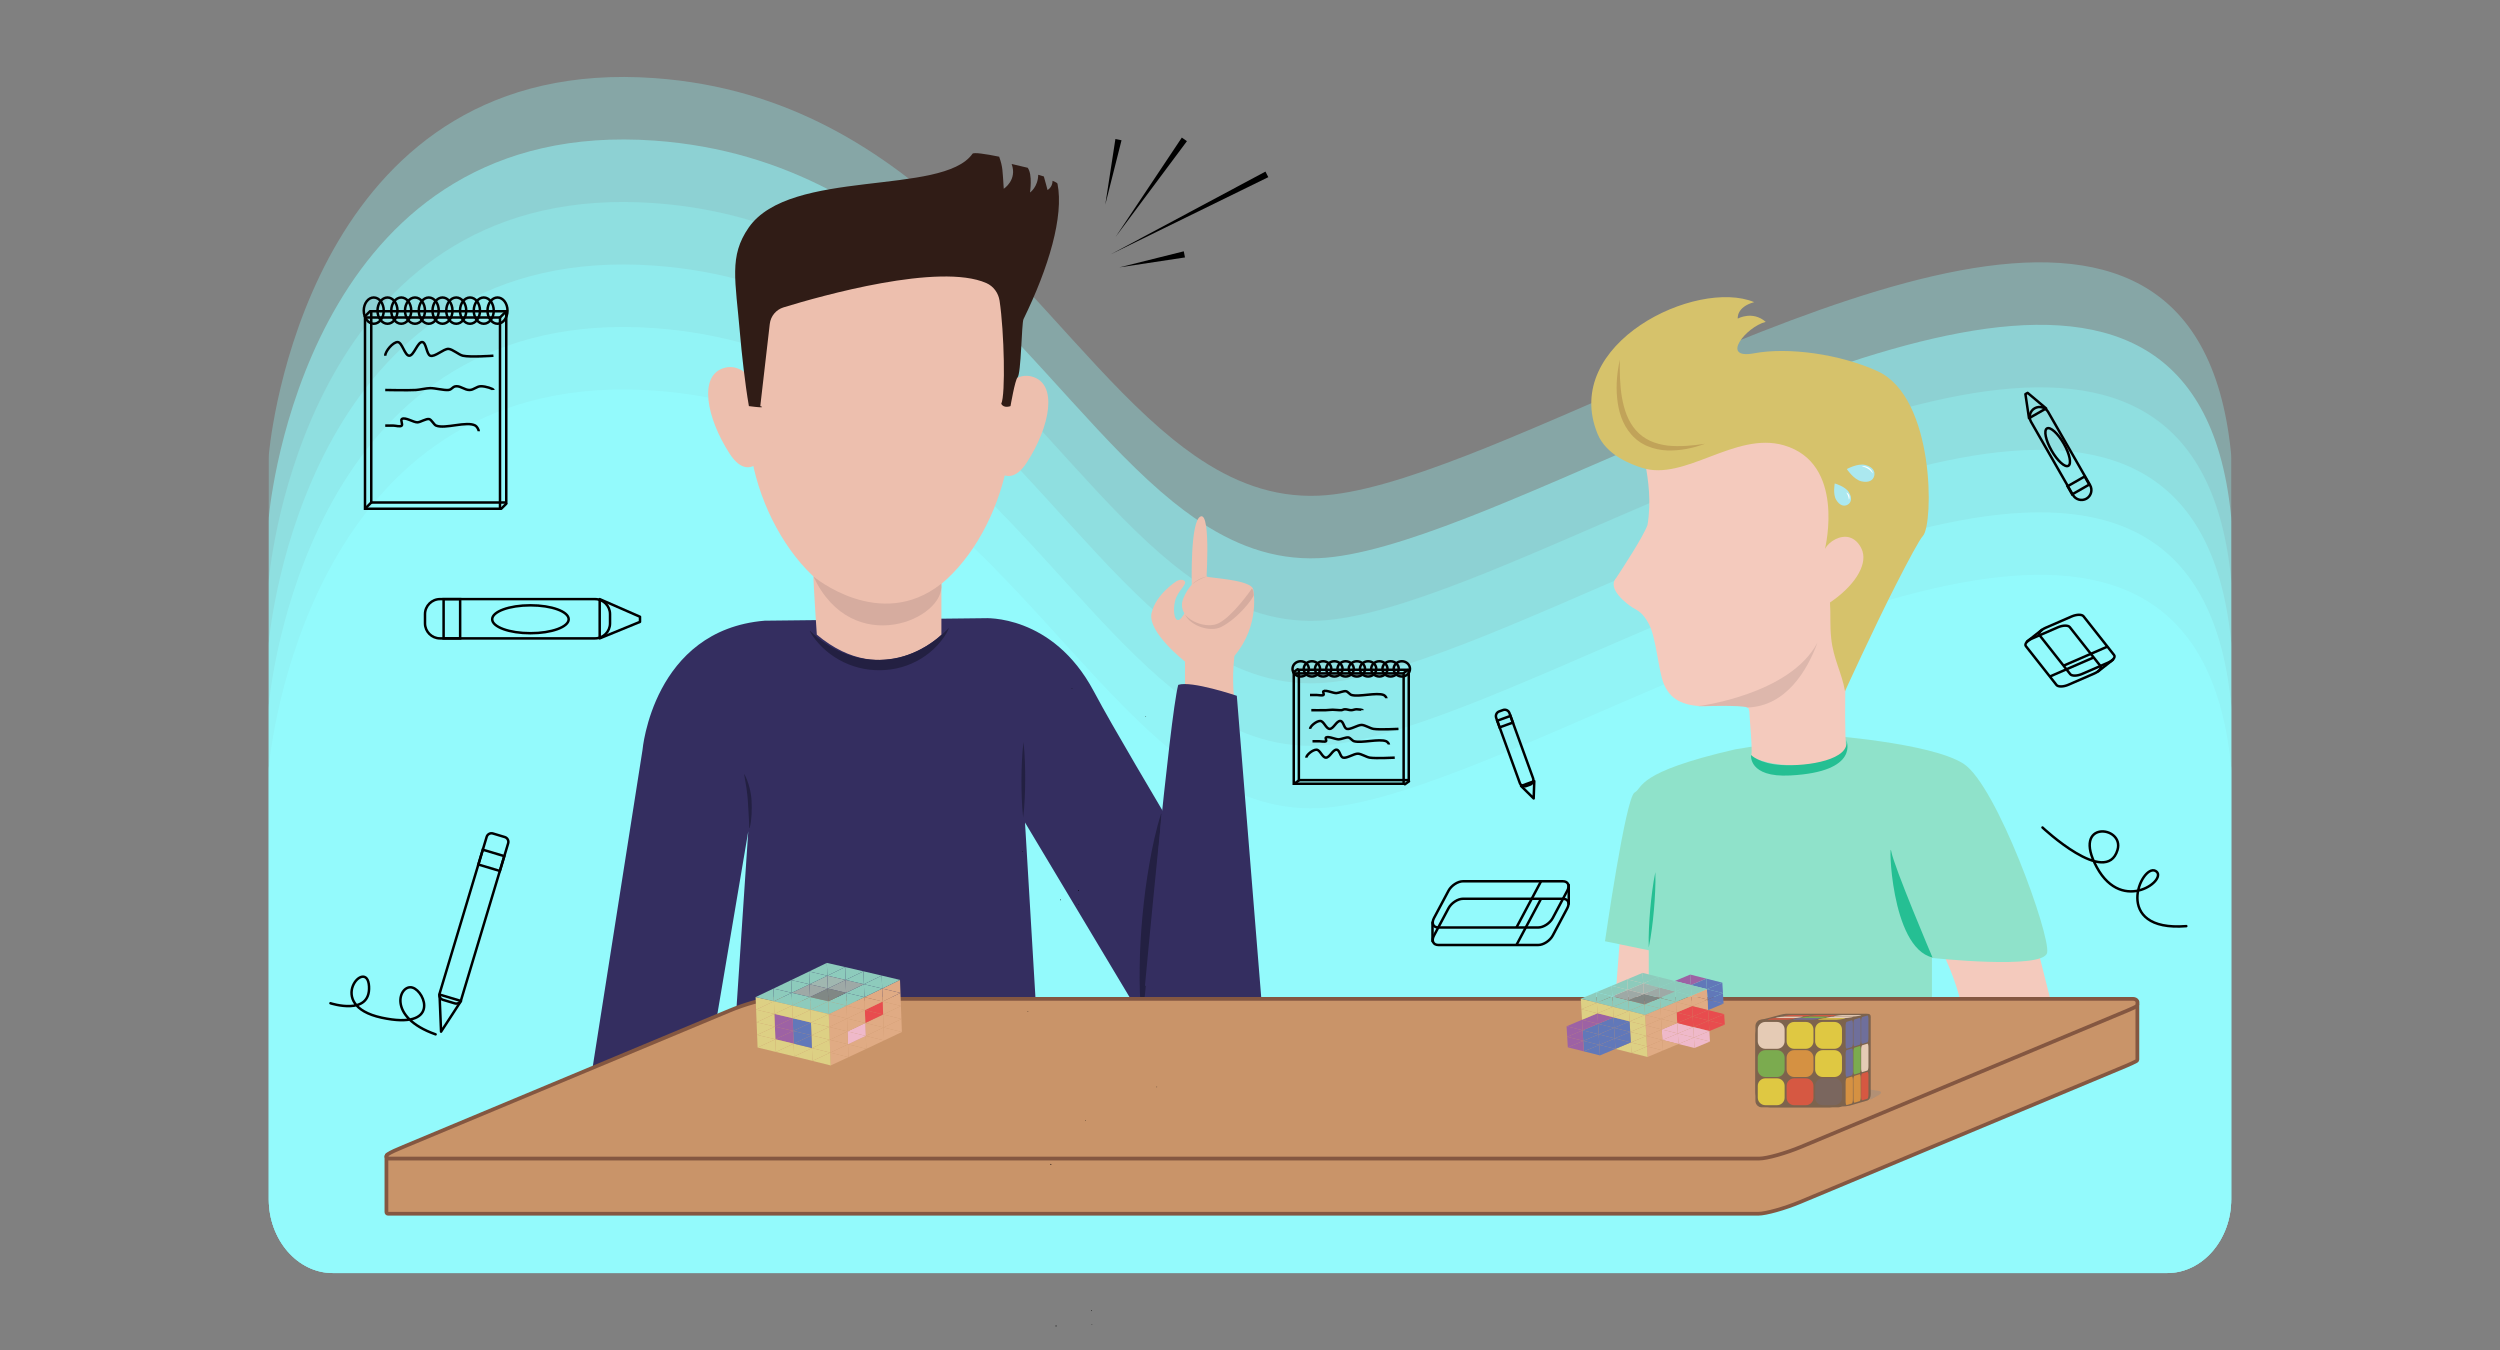 <?xml version="1.0" encoding="utf-8"?>
<!-- Generator: Adobe Illustrator 25.2.1, SVG Export Plug-In . SVG Version: 6.00 Build 0)  -->
<svg version="1.1" xmlns="http://www.w3.org/2000/svg" xmlns:xlink="http://www.w3.org/1999/xlink" x="0px" y="0px"
	 viewBox="0 0 2000 1080" style="enable-background:new 0 0 2000 1080;" xml:space="preserve">
<rect x="0" y="0" width="2000" height="1080" fill="#808080" stroke="none"/>
<style type="text/css">
	.st0{fill:#94FDFF;}
	.st1{opacity:0.5;fill:#94FDFF;}
	.st2{opacity:0.7;fill:#94FDFF;}
	.st3{opacity:0.4;fill:#94FDFF;}
	.st4{opacity:0.3;fill:#94FDFF;}
	.st5{fill:none;stroke:#000000;stroke-width:2;stroke-miterlimit:10;}
	.st6{fill:none;stroke:#000000;stroke-width:2;stroke-linecap:round;stroke-linejoin:round;stroke-miterlimit:10;}
	
		.st7{fill-rule:evenodd;clip-rule:evenodd;fill:none;stroke:#000000;stroke-width:2;stroke-linecap:round;stroke-linejoin:round;stroke-miterlimit:10;}
	.st8{fill:#342E60;}
	.st9{fill:#EDBFAE;}
	.st10{fill:#F4CABD;}
	.st11{fill:#8FE2CA;}
	.st12{fill:#D6C26B;}
	.st13{fill:#DDB7AC;}
	.st14{fill:#25BF93;}
	.st15{fill:#232042;}
	.st16{fill:#C1A359;}
	.st17{fill:#301C16;}
	.st18{fill:#D6AC9F;}
	.st19{fill:#C99469;stroke:#845741;stroke-width:3;stroke-miterlimit:10;}
	.st20{fill:#C99469;stroke:#845741;stroke-width:3;stroke-linecap:round;stroke-linejoin:round;stroke-miterlimit:10;}
	.st21{display:none;}
	.st22{display:inline;opacity:0.7;fill:#898989;}
	.st23{display:inline;}
	.st24{fill:#1C1C1C;stroke:#1C1C1C;stroke-width:3;stroke-miterlimit:10;}
	.st25{fill:#1C1C1C;}
	.st26{fill:#FFFFFF;}
	.st27{fill:#F4F91E;}
	.st28{fill:#174BCC;}
	.st29{fill-rule:evenodd;clip-rule:evenodd;fill:#ABE8EF;}
	.st30{fill:#FFFFFF;stroke:#2E3192;stroke-width:3;stroke-miterlimit:10;}
	.st31{fill:#6178B9;}
	.st32{fill:#E84C4E;}
	.st33{fill:#E0AB84;}
	.st34{fill:#EFB9CA;}
	.st35{fill:#9D62A4;}
	.st36{fill:#8DCBBC;}
	.st37{fill:#9EA9A6;}
	.st38{fill:#808885;}
	.st39{fill:#A0B7B0;}
	.st40{fill:#DDD084;}
	.st41{fill:none;stroke:#000000;stroke-width:0.5;stroke-linecap:round;stroke-linejoin:round;}
	.st42{opacity:0.51;}
	.st43{opacity:0.7;fill:#898989;}
	.st44{fill:#333333;stroke:#333333;stroke-width:3;stroke-miterlimit:10;}
	.st45{fill:#333333;stroke:#333333;stroke-miterlimit:10;}
	.st46{fill:#333333;}
	.st47{fill:#2FC136;}
	.st48{fill:#E08D1E;}
	.st49{fill:#E21E1E;}
	.st50{opacity:0.22;fill:#174BCC;}
</style>
<g id="Livello_1">
	<path class="st0" d="M269.15,390c0-0.92,0.09-1.81,0.26-2.67C269.23,389.08,269.15,390,269.15,390z"/>
	<path class="st1" d="M1730.85,648c-0.09-0.92-0.18-1.83-0.28-2.74C1730.76,646.14,1730.85,647.06,1730.85,648z"/>
	<g>
		<path class="st2" d="M1785,617v342.33c0,32.51-23.03,59.1-51.18,59.1H266.18c-28.14,0-51.18-26.59-51.18-59.1V616.84
			c0-1.78,0.1-3.56,0.28-5.34v-0.05c3.41-31.85,41.46-318.23,308.52-298.95c212.9,15.37,306.1,201.24,414.59,288.93
			c5.66,4.57,11.37,8.88,17.14,12.89c30.46,21.15,62.65,33.78,99.36,32.22c30.64-1.3,71.55-14.01,118.46-32.22
			c10.42-4.04,21.12-8.36,32.07-12.89c223.56-92.32,550.2-271.16,579.29,9.94c0.01,0.04,0.01,0.09,0.02,0.13
			C1784.9,613.32,1785,615.16,1785,617z"/>
		<path class="st1" d="M1785,567v392.33c0,32.51-23.03,59.1-51.18,59.1H266.18c-28.14,0-51.18-26.59-51.18-59.1V566.84
			c0-1.78,0.1-3.56,0.28-5.34v-0.05c3.41-31.85,41.46-318.23,308.52-298.95c212.9,15.37,306.1,201.24,414.59,288.93
			c5.66,4.57,11.37,8.88,17.14,12.89c30.46,21.15,62.65,33.78,99.36,32.22c30.64-1.3,71.55-14.01,118.46-32.22
			c10.42-4.04,21.12-8.36,32.07-12.89c223.56-92.32,550.2-271.16,579.29,9.94c0.01,0.04,0.01,0.09,0.02,0.13
			C1784.9,563.32,1785,565.16,1785,567z"/>
		<path class="st3" d="M1785,517v442.33c0,32.51-23.03,59.1-51.18,59.1H266.18c-28.14,0-51.18-26.59-51.18-59.1V516.84
			c0-1.78,0.1-3.56,0.28-5.34v-0.05c3.41-31.85,41.46-318.23,308.52-298.95c212.9,15.37,306.1,201.24,414.59,288.93
			c5.66,4.57,11.37,8.88,17.14,12.89c30.46,21.15,62.65,33.78,99.36,32.22c30.64-1.3,71.55-14.01,118.46-32.22
			c10.42-4.04,21.12-8.36,32.07-12.89c223.56-92.32,550.2-271.16,579.29,9.94c0.01,0.04,0.01,0.09,0.02,0.13
			C1784.9,513.32,1785,515.16,1785,517z"/>
		<path class="st4" d="M1785,467v492.33c0,32.51-23.03,59.1-51.18,59.1H266.18c-28.14,0-51.18-26.59-51.18-59.1V466.84
			c0-1.78,0.1-3.56,0.28-5.34v-0.05c3.41-31.85,41.46-318.23,308.52-298.95c212.9,15.37,306.1,201.24,414.59,288.93
			c5.66,4.57,11.37,8.88,17.14,12.89c30.46,21.15,62.65,33.78,99.36,32.22c30.64-1.3,71.55-14.01,118.46-32.22
			c10.42-4.04,21.12-8.36,32.07-12.89c223.56-92.32,550.2-271.16,579.29,9.94c0.01,0.04,0.01,0.09,0.02,0.13
			C1784.9,463.32,1785,465.16,1785,467z"/>
		<path class="st1" d="M1785,417v542.33c0,32.51-23.03,59.1-51.18,59.1H266.18c-28.14,0-51.18-26.59-51.18-59.1V416.84
			c0-1.78,0.1-3.56,0.28-5.34v-0.05c3.41-31.85,41.46-318.23,308.52-298.95c212.9,15.37,306.1,201.24,414.59,288.93
			c5.66,4.57,11.37,8.88,17.14,12.89c30.46,21.15,62.65,33.78,99.36,32.22c30.64-1.3,71.55-14.01,118.46-32.22
			c10.42-4.04,21.12-8.36,32.07-12.89c223.56-92.32,550.2-271.16,579.29,9.94c0.01,0.04,0.01,0.09,0.02,0.13
			C1784.9,413.32,1785,415.16,1785,417z"/>
		<path class="st4" d="M1785,367v592.33c0,32.51-23.03,59.1-51.18,59.1H266.18c-28.14,0-51.18-26.59-51.18-59.1V366.84
			c0-1.78,0.1-3.56,0.28-5.34v-0.05c3.41-31.85,41.46-318.23,308.52-298.95c212.9,15.37,306.1,201.24,414.59,288.93
			c5.66,4.57,11.37,8.88,17.14,12.89c30.46,21.15,62.65,33.78,99.36,32.22c30.64-1.3,71.55-14.01,118.46-32.22
			c10.42-4.04,21.12-8.36,32.07-12.89c223.56-92.32,550.2-271.16,579.29,9.94c0.01,0.04,0.01,0.09,0.02,0.13
			C1784.9,363.32,1785,365.16,1785,367z"/>
	</g>
</g>
<g id="Livello_4">
	<g>
		<g>
			<path d="M404,250v151H298V250H404 M406,248H296v155h110V248L406,248z"/>
		</g>
		<g>
			<path d="M399,255v151H293V255H399 M401,253H291v155h110V253L401,253z"/>
		</g>
		<path class="st5" d="M308.19,284.57c0-3.69,6.26-10.99,9.96-10.92c3.57,0.07,5.62,10.8,9.19,10.92
			c3.79,0.13,6.78-11.38,10.54-10.92c3.13,0.38,3.34,9.86,6.31,10.92c3.66,1.31,10.67-5.62,14.55-5.46
			c3.18,0.13,8.39,4.76,11.49,5.46c5.98,1.35,24.51,0,24.51,0"/>
		<path class="st5" d="M394.74,312c0-1.02-6.26-3.02-9.96-3c-3.57,0.02-5.62,2.97-9.19,3c-3.79,0.04-6.78-3.13-10.54-3
			c-3.13,0.11-3.34,2.71-6.31,3c-3.66,0.36-10.67-1.55-14.55-1.5c-3.18,0.04-8.39,1.31-11.49,1.5c-5.98,0.37-24.51,0-24.51,0"/>
		<path class="st5" d="M308.19,340.49c0,0,4.99,0,6.66,0c1.63,0,5.38,1.16,6.54,0c0.92-0.92-1.01-4.39,0-5.21
			c2.49-2.03,9.36,2.71,12.57,2.6c2.44-0.08,7.06-3.2,9.43-2.6c1.84,0.46,3.74,4.51,5.5,5.21c7.3,2.91,24.59-3.88,31.43,0
			c1.14,0.65,2.69,3.2,2.69,4.51"/>
		<g>
			<line class="st6" x1="296" y1="249" x2="292" y2="253"/>
		</g>
		<g>
			<line class="st6" x1="404" y1="250" x2="400" y2="254"/>
		</g>
		<g>
			<line class="st6" x1="405" y1="403" x2="401" y2="407"/>
		</g>
		<g>
			<line class="st6" x1="297" y1="402" x2="293" y2="406"/>
		</g>
		<ellipse class="st7" cx="398" cy="248.5" rx="8" ry="10.5"/>
		<ellipse class="st7" cx="387" cy="248.5" rx="8" ry="10.5"/>
		<ellipse class="st7" cx="376" cy="248.5" rx="8" ry="10.5"/>
		<ellipse class="st7" cx="365" cy="248.5" rx="8" ry="10.5"/>
		<ellipse class="st7" cx="354" cy="248.5" rx="8" ry="10.5"/>
		<ellipse class="st7" cx="343" cy="248.5" rx="8" ry="10.5"/>
		<ellipse class="st7" cx="332" cy="248.5" rx="8" ry="10.5"/>
		<ellipse class="st7" cx="321" cy="248.5" rx="8" ry="10.5"/>
		<ellipse class="st7" cx="310" cy="248.5" rx="8" ry="10.5"/>
		<ellipse class="st7" cx="299" cy="248.5" rx="8" ry="10.5"/>
	</g>
	<g>
		<g>
			<path d="M1126,536.82v86.26h-85.91v-86.26H1126 M1128,534.82h-89.91v90.26H1128V534.82L1128,534.82z"/>
		</g>
		<g>
			<path d="M1121.91,539.74V626H1036v-86.26H1121.91 M1123.91,537.74H1034V628h89.91V537.74L1123.91,537.74z"/>
		</g>
		<path class="st5" d="M1045.05,606.12c0-2.15,5.12-6.4,8.14-6.36c2.92,0.04,4.6,6.29,7.51,6.36c3.1,0.08,5.54-6.63,8.62-6.36
			c2.56,0.22,2.73,5.74,5.15,6.36c2.99,0.76,8.72-3.28,11.89-3.18c2.6,0.08,6.85,2.77,9.39,3.18c4.89,0.79,20.03,0,20.03,0"/>
		<path class="st5" d="M1048.05,583.12c0-2.15,5.12-6.4,8.14-6.36c2.92,0.04,4.6,6.29,7.51,6.36c3.1,0.08,5.54-6.63,8.62-6.36
			c2.56,0.22,2.73,5.74,5.15,6.36c2.99,0.76,8.72-3.28,11.89-3.18c2.6,0.08,6.85,2.77,9.39,3.18c4.89,0.79,20.03,0,20.03,0"/>
		<path class="st5" d="M1090,568.15c0-0.25-2.96-0.73-4.71-0.73c-1.69,0-2.66,0.72-4.35,0.73c-1.79,0.01-3.21-0.76-4.99-0.73
			c-1.48,0.03-1.58,0.66-2.98,0.73c-1.73,0.09-5.05-0.38-6.88-0.36c-1.5,0.01-3.97,0.32-5.44,0.36c-2.83,0.09-11.6,0-11.6,0"/>
		<path class="st5" d="M1048,556c0,0,4.08,0,5.44,0c1.34,0,4.4,0.67,5.34,0c0.75-0.54-0.83-2.55,0-3.03
			c2.03-1.18,7.65,1.58,10.27,1.52c2-0.05,5.77-1.86,7.71-1.52c1.5,0.27,3.06,2.63,4.5,3.03c5.97,1.69,20.1-2.26,25.69,0
			c0.93,0.38,2.2,1.86,2.2,2.63"/>
		<path class="st5" d="M1050,593c0,0,4.08,0,5.44,0c1.34,0,4.4,0.67,5.34,0c0.75-0.54-0.83-2.55,0-3.03
			c2.03-1.18,7.65,1.58,10.27,1.52c2-0.05,5.77-1.86,7.71-1.52c1.5,0.27,3.06,2.63,4.5,3.03c5.97,1.69,20.1-2.26,25.69,0
			c0.93,0.38,2.2,1.86,2.2,2.63"/>
		<g>
			<line class="st6" x1="1038.09" y1="535.41" x2="1034.82" y2="537.74"/>
		</g>
		<g>
			<line class="st6" x1="1126.37" y1="535.99" x2="1123.1" y2="538.32"/>
		</g>
		<g>
			<line class="st6" x1="1127.18" y1="625.09" x2="1123.91" y2="627.42"/>
		</g>
		<g>
			<line class="st6" x1="1038.9" y1="624.51" x2="1035.63" y2="626.84"/>
		</g>
		<ellipse class="st7" cx="1121.46" cy="535.11" rx="6.54" ry="6.11"/>
		<ellipse class="st7" cx="1112.47" cy="535.11" rx="6.54" ry="6.11"/>
		<ellipse class="st7" cx="1103.48" cy="535.11" rx="6.54" ry="6.11"/>
		<ellipse class="st7" cx="1094.49" cy="535.11" rx="6.54" ry="6.11"/>
		<ellipse class="st7" cx="1085.5" cy="535.11" rx="6.54" ry="6.11"/>
		<ellipse class="st7" cx="1076.5" cy="535.11" rx="6.54" ry="6.11"/>
		<ellipse class="st7" cx="1067.51" cy="535.11" rx="6.54" ry="6.11"/>
		<ellipse class="st7" cx="1058.52" cy="535.11" rx="6.54" ry="6.11"/>
		<ellipse class="st7" cx="1049.53" cy="535.11" rx="6.54" ry="6.11"/>
		<ellipse class="st7" cx="1040.54" cy="535.11" rx="6.54" ry="6.11"/>
	</g>
	<g>
		<path class="st5" d="M488.02,491.29v7.42c0,6.6-5.4,12-12,12l-124.02,0c-6.6,0-12-5.4-12-12v-7.42c0-6.6,5.4-12,12-12l124.02,0
			C482.62,479.29,488.02,484.69,488.02,491.29z"/>
		<polygon class="st6" points="512,497.48 512,493.41 479.75,479.29 479.75,510.71 		"/>
		<ellipse class="st6" cx="424.35" cy="495.41" rx="30.6" ry="11.16"/>
		
			<rect x="345.79" y="488.38" transform="matrix(-2.278170e-07 -1 1 -2.278170e-07 -133.5 856.5)" class="st5" width="31.42" height="13.23"/>
	</g>
	<g>
		<path class="st5" d="M363.87,802.72l-9.51-2.86c-2.11-0.63-3.32-2.88-2.69-4.99l37.67-125.39c0.63-2.11,2.88-3.32,4.99-2.69
			l9.51,2.86c2.11,0.63,3.32,2.88,2.69,4.99l-37.67,125.39C368.23,802.14,365.98,803.35,363.87,802.72z"/>
		<polygon class="st6" points="368.82,800.79 351.63,795.63 352.85,825.34 		"/>
		
			<rect x="384.19" y="681.77" transform="matrix(0.958 0.288 -0.288 0.958 214.548 -84.025)" class="st5" width="17.95" height="12.37"/>
	</g>
	<g>
		<path class="st5" d="M1224.06,627.72l-3.06,1.11c-2.07,0.75-4.38-0.33-5.13-2.4l-18.92-52.16c-0.75-2.07,0.33-4.38,2.4-5.13
			l3.06-1.11c2.07-0.75,4.38,0.33,5.13,2.4l18.92,52.16C1227.21,624.66,1226.13,626.97,1224.06,627.72z"/>
		<polygon class="st6" points="1227.42,624.91 1216.82,628.76 1226.94,638.75 		"/>
		
			<rect x="1198.45" y="574.61" transform="matrix(0.94 -0.341 0.341 0.94 -124.729 445.117)" class="st5" width="11.28" height="5.66"/>
	</g>
	<g>
		<path class="st5" d="M1627.74,326.63L1627.74,326.63c3.77-2.16,8.62-0.84,10.78,2.93l33.56,58.59c2.16,3.77,0.84,8.62-2.93,10.78
			l0,0c-3.77,2.16-8.62,0.84-10.78-2.93l-33.56-58.59C1622.65,333.64,1623.97,328.79,1627.74,326.63z"/>
		<polygon class="st6" points="1622.11,314.3 1620.34,315.31 1623.2,334.59 1636.91,326.74 		"/>
		
			<ellipse transform="matrix(0.868 -0.497 0.497 0.868 39.904 865.213)" class="st6" cx="1645.73" cy="357.62" rx="5.61" ry="17.22"/>
		
			<rect x="1655.24" y="384.7" transform="matrix(-0.868 0.497 -0.497 -0.868 3299.368 -101.087)" class="st5" width="15.79" height="7.45"/>
	</g>
	<path class="st6" d="M264.37,802.6c0,0,32.21,10.54,30.85-13.55c-1.36-24.09-36.49,15.03,10.07,25.09
		c46.55,10.06,35.21-20.8,24.74-24.05c-10.46-3.25-21.26,23.44,18.45,37.39"/>
	<path class="st5" d="M1150.73,742h79.87c4.16,0,9.37-3.4,11.59-7.56l11.63-21.87c2.21-4.16,0.62-7.56-3.54-7.56h-79.87
		c-4.16,0-9.37,3.4-11.59,7.56l-11.63,21.87C1144.97,738.6,1146.57,742,1150.73,742z"/>
	<line class="st5" x1="1232.84" y1="705" x2="1213.16" y2="742"/>
	<path class="st5" d="M1150.73,756h79.87c4.16,0,9.37-3.4,11.59-7.56l11.63-21.87c2.21-4.16,0.62-7.56-3.54-7.56h-79.87
		c-4.16,0-9.37,3.4-11.59,7.56l-11.63,21.87C1144.97,752.6,1146.57,756,1150.73,756z"/>
	<line class="st5" x1="1232.84" y1="719" x2="1213.16" y2="756"/>
	<line class="st6" x1="1146" y1="738" x2="1146" y2="753"/>
	<line class="st6" x1="1255" y1="708" x2="1255" y2="723"/>
	<path class="st5" d="M1631.7,508.26l24.5,31.07c1.28,1.62,5.55,1.54,9.49-0.18l20.74-9.02c3.95-1.72,6.13-4.44,4.85-6.06
		l-24.5-31.07c-1.28-1.62-5.55-1.54-9.49,0.18l-20.74,9.02C1632.61,503.91,1630.43,506.64,1631.7,508.26z"/>
	<line class="st5" x1="1685.94" y1="517.29" x2="1650.85" y2="532.55"/>
	<path class="st5" d="M1620.71,516.93l24.5,31.07c1.28,1.62,5.55,1.54,9.49-0.18l20.74-9.02c3.95-1.72,6.13-4.44,4.85-6.06
		l-24.5-31.07c-1.28-1.62-5.55-1.54-9.49,0.18l-20.74,9.02C1621.62,512.58,1619.43,515.31,1620.71,516.93z"/>
	<line class="st5" x1="1674.95" y1="525.96" x2="1639.86" y2="541.22"/>
	<line class="st6" x1="1633.39" y1="503.94" x2="1621.61" y2="513.23"/>
	<line class="st6" x1="1690.39" y1="527.77" x2="1678.61" y2="537.06"/>
	<path class="st6" d="M1634,662c0,0,51,48,60,18c5.86-19.54-37.35-24.33-16.54,13.85c20.82,38.18,58.22,8.83,46.89,2.85
		s-35.42,48.95,24.68,44.21"/>
</g>
<g id="Livello_3">
	<path class="st8" d="M611.67,496.56l175.86-2c0,0,54.49-3.56,87.48,58.44c32.99,62,125.43,207.96,121.21,220.48
		C992,786,914,815,914,815l-94-157l9.52,159.55l-240.68-5.92L598.62,665L567,852l-96.65,25.71L514,600
		C514,600,522.33,504.13,611.67,496.56z"/>
	<path class="st9" d="M650.69,461.12h102.43v46.58c0,0-45.25,45.7-99.68,0C651,471,650.69,461.12,650.69,461.12z"/>
	<path class="st9" d="M808.41,324.88c-5.3-57.12,7-148.65-97.64-148.65s-106.79,91.04-111.64,148.65
		c-6.37,75.68,48.65,162.51,107.93,161.24C765.43,484.87,815.24,398.46,808.41,324.88z"/>
	<path class="st10" d="M1647,826c-24.57,0-49.15,0-73.72,0c-1.35-10.65-3.81-23.24-8.28-37c-6.33-19.48-14.67-35.05-22-46.52
		l80-11.48L1647,826z"/>
	<polygon class="st10" points="1297.49,730.83 1357.01,747.76 1349.36,841.21 1290.79,818.01 	"/>
	<path class="st11" d="M1388.15,599.48l70.17-11.48c0,0,86.2,6,112.54,23c26.34,17,69.81,137.47,66.83,151.23
		c-2.98,13.77-92.14,4.11-92.14,4.11v47.29h-226.54v-53.4L1284,753c0,0,16.47-115,23.68-119S1308.05,617.96,1388.15,599.48z"/>
	<path class="st10" d="M1364,565c-18.49-0.09-28-6-33-18c-4.3-10.32-6.07-37.33-12.03-48.06C1314,490,1311,489,1306,486
		c-3.7-2.22-21-15-13.04-23.64c4.23-6.47,21.25-32.19,25.04-42.36c6.42-39.07-10.66-64.89-2-88c4.58-12.21,9.22,10.99,19.8,0.51
		c14.85-14.7,38.36-24.08,76.12-24.08c104.65,0,99.34,72.52,104.65,129.65c0.71,7.7,0.81,15.14,0.38,22.29
		c-15.54,30.47-34.43,69.54-40.51,82.17c-0.39,17.58-0.63,46.34,0.56,56.46c1.15,9.74-26.21,14.17-48,13c-16.25-0.87-28.6-6.07-28-8
		c1.18-3.84-1.24-26.85-1.52-34.77c-0.27-1.51-0.59-2.9-1.48-3.23C1388.11,562.32,1374.61,565.05,1364,565z"/>
	<path class="st12" d="M1538.41,428.63c-2.92,3.2-11.5,19.19-21.46,38.74C1498.15,504.22,1476,553,1476,553
		c-2.5-14.74-9.25-25.64-11-42c-1.19-11.1-0.33-18.57-1-29c19.12-12.95,29.69-29.23,26-41c-1.25-3.98-4.75-9.43-10.29-11.06
		c-7.32-2.15-16.36,2.92-19.7,9.13c-0.01,0.02-0.02,0.04-0.03,0.05c0.41-1.7,16.47-68.6-32.92-82.9
		c-38.95-11.28-79.2,29.05-113.44,18.06c-8.3-2.67-28.54-9.89-35.62-27.29c-29.39-72.25,79.21-124.46,125.37-105.28
		c-14.48,3.95-13.16,13.16-13.16,13.16s11.85-6.58,22.38,2.63c-15.8,3.95-36.86,30.27-9.36,25.14c27.48-5.15,68.87,0.63,98.87,14.35
		C1548.16,318.06,1546.84,419.41,1538.41,428.63z"/>
	<path class="st13" d="M1454,514c-22,42-96,51-96,51s35.39-1.17,40,1C1429,565,1446,536,1454,514z"/>
	<path class="st14" d="M1546,766c0,0-31-73-33-85S1512,758,1546,766z"/>
	<g>
		<path class="st14" d="M1319,758c-0.18-5.08-0.06-10.13,0.16-15.18c0.08-2.52,0.27-5.04,0.41-7.56l0.58-7.55l0.74-7.53
			c0.3-2.51,0.55-5.02,0.91-7.52c0.66-5.01,1.43-10,2.49-14.97c0.18,5.08,0.06,10.13-0.16,15.18c-0.08,2.53-0.28,5.04-0.41,7.56
			l-0.58,7.55l-0.74,7.53c-0.3,2.51-0.55,5.02-0.91,7.52C1320.82,748.03,1320.06,753.03,1319,758z"/>
	</g>
	<g>
		<path class="st15" d="M818.53,654.12c-0.6-5.05-0.9-10.09-1.1-15.14c-0.13-2.52-0.15-5.05-0.22-7.57l-0.05-7.57l0.11-7.57
			c0.09-2.52,0.13-5.04,0.28-7.57c0.24-5.04,0.59-10.09,1.23-15.13c0.6,5.05,0.91,10.09,1.11,15.14c0.13,2.52,0.15,5.05,0.22,7.57
			l0.05,7.57l-0.11,7.57c-0.09,2.52-0.13,5.04-0.28,7.57C819.51,644.03,819.17,649.07,818.53,654.12z"/>
	</g>
	<g>
		<path class="st15" d="M913.52,814.99c-1.71-13.95-2-27.76-1.77-41.52c0.14-13.77,0.99-27.48,2.26-41.15
			c1.31-13.66,3.01-27.29,5.43-40.85c2.33-13.57,5.17-27.09,9.41-40.48l0.3,0.03l-1.59,20.53l-1.8,20.51l-3.61,41.02l-4.05,40.98
			l-2.03,20.49l-2.24,20.47L913.52,814.99z"/>
	</g>
	<g>
		<path class="st15" d="M599.36,662.45c0.01-1.88-0.05-3.69-0.16-5.51l-0.28-5.42c-0.23-3.6-0.39-7.17-0.64-10.73
			c-0.15-1.74-0.23-3.48-0.47-5.22c-0.15-1.75-0.44-3.48-0.67-5.23c-0.53-3.5-1.2-7.02-1.81-10.78l0.27-0.13
			c1.67,3.28,2.97,6.74,3.9,10.3c0.95,3.56,1.54,7.21,1.76,10.89c0.19,3.67,0.2,7.35,0,11.02c-0.23,3.66-0.53,7.35-1.6,10.9
			L599.36,662.45z"/>
	</g>
	<g>
		<path class="st15" d="M648.11,504.71c3.74,3.69,7.81,7,12.15,9.87c4.32,2.9,8.88,5.43,13.64,7.44c4.78,1.97,9.71,3.55,14.75,4.57
			c2.52,0.51,5.07,0.84,7.63,1.08c2.56,0.18,5.13,0.3,7.7,0.2c2.57-0.06,5.13-0.28,7.68-0.56c2.55-0.3,5.08-0.78,7.58-1.35
			c2.5-0.61,4.97-1.34,7.39-2.2c2.43-0.86,4.78-1.91,7.14-2.97c4.69-2.16,9.15-4.85,13.33-7.94c4.24-3.03,8.16-6.51,11.76-10.32
			l0.23,0.19c-2.17,5.07-5.53,9.5-9.25,13.62c-3.79,4.05-8.18,7.64-13.03,10.57c-9.64,5.98-21.2,9.19-32.68,9.27
			c-11.51,0.2-23.06-2.81-32.87-8.33c-4.91-2.78-9.43-6.12-13.39-9.98c-0.98-0.97-1.94-1.96-2.87-2.98c-0.94-1-1.83-2.05-2.66-3.14
			c-1.69-2.15-3.24-4.41-4.48-6.84L648.11,504.71z"/>
	</g>
	<path class="st14" d="M1400.82,604c0,0,6.64,6.95,24.18,8c21.96,1.31,55.54-4.46,52-20c0,0,11.71,25.41-44.86,28.38
		C1398.55,622.15,1400.82,604,1400.82,604z"/>
	<g>
		<path class="st16" d="M1295.89,287.73c-0.18,10.2-0.02,20.33,1.65,30.14c0.87,4.88,2.06,9.68,3.86,14.19
			c1.82,4.49,4.23,8.7,7.38,12.22c3.12,3.55,6.98,6.38,11.3,8.37c4.32,2.01,9.07,3.15,13.93,3.82c9.8,1.03,19.91,0.08,29.99-1.46
			c-9.56,3.55-19.79,5.69-30.31,5.35c-5.24-0.25-10.55-1.28-15.53-3.37l-1.86-0.79c-0.6-0.3-1.19-0.65-1.78-0.98l-1.77-1
			c-0.57-0.37-1.11-0.78-1.67-1.17l-1.65-1.2l-1.52-1.36c-0.5-0.46-1.03-0.89-1.5-1.38l-1.37-1.51c-3.6-4.07-6.25-8.87-8.05-13.85
			c-1.79-5-2.82-10.18-3.29-15.36C1292.69,308.01,1293.66,297.68,1295.89,287.73z"/>
	</g>
	<path class="st9" d="M615.21,326.94c0,0-13.7-38.26-35.29-32.75c-21.59,5.51-14.72,40.21,3.79,68.75s33.95-8.14,33.95-8.14"/>
	<path class="st9" d="M789.98,333.94c0,0,13.7-38.26,35.29-32.75c21.59,5.51,14.72,40.21-3.79,68.75s-33.95-8.14-33.95-8.14"/>
	<path class="st17" d="M818.81,255.32C817.23,258.56,817,299,814,302c-2,2-5.59,22.88-5.59,22.88S803,327,801,323
		c3.52-7.04,2.39-57.41-1.33-82.37c-0.93-6.2-4.84-11.64-10.58-14.17C751.65,210,657.48,236.5,626.82,245.9
		c-5.96,1.83-10.27,7.01-10.99,13.21l-7.6,65.78c0,0,6.77,2.12-9.11,0C596,307,593.23,281.53,592,267c-3.64-42.95-9-62,7-85
		c33.13-47.63,155-25,179-59c0.88-1.24,10.05,0.04,21.34,2.36C802.28,133.82,802,136,803,151c0,0,11-7,6.32-19.79
		c4.19,0.91,8.56,1.93,12.82,3C826.22,139.6,824,154,824,154s6.39-4.34,6.58-14.19c1.58,0.46,3.08,0.92,4.49,1.36
		C836.33,145.3,838,152,838,152s4-2,4.05-7.38c2.39,0.97,3.83,1.79,3.95,2.38C851.16,173.03,839,214,818.81,255.32z"/>
	<path class="st9" d="M948,560v-30.75c0,0-30.27-23.57-26.75-38.81c3.52-15.24,20.08-25.56,20.08-25.56
		c3.68-1.88,5.28-0.79,5.82-0.43c3.85,2.55-5.1,7.6-7.15,16.55c-1.63,7.1-0.61,14.38,2,15c4.21,1,8.35-12.71,17.62-26.61
		c6.97-10.45,42.98,2.32,42.98,2.32s5.87,28.22-15.07,53.03c-2.35,20.16,0,35.26,0,35.26H948z"/>
	<path class="st9" d="M953.43,468.27c0,0-1.5-51.93,7.14-55.14c8.65-3.21,4.12,57.73,4.12,57.73L953.43,468.27z"/>
	<path class="st9" d="M1002.6,471.71c0,0-15.1,22.07-26.72,27.88s-35.45-5.12-29.34-20.57c6.11-15.44,17.73-18.93,18.89-17.77
		C966.59,462.42,1001.44,463.58,1002.6,471.71z"/>
	<path class="st18" d="M1003,476c0,2-12.25,18.67-26.12,25.59c-8.7,4.35-24.25-0.69-28.94-9.98c6.14,7.32,19.23,10.84,26.94,6.98
		c11.12-5.55,25.43-26.01,26.64-27.76C1002.7,471.68,1002.85,474.92,1003,476z"/>
	<path class="st8" d="M942.58,547.89c10.43-3.59,46.87,8.74,46.87,8.74l21.97,271.41l-95.43-39.55
		C915.99,788.49,935.73,573.47,942.58,547.89z"/>
	<g>
		<path class="st18" d="M953.82,467.37c1.54-1.59,3.38-2.88,5.34-3.93c1.97-1.02,4.08-1.81,6.26-2.18
			c-2.09,0.71-4.14,1.51-6.06,2.55C957.41,464.81,955.59,466.05,953.82,467.37z"/>
	</g>
	<path class="st18" d="M650.69,461.12c0,0,53.19,44.77,102.31,5.88C757,495,682,528,650.69,461.12z"/>
</g>
<g id="Livello_2">
	<g>
		<path class="st19" d="M1709.89,803.41l0,44.23c0,0.49-0.26,0.94-0.69,1.17c-2.21,1.19-5.02,2.51-8.33,3.89l-260.61,108.84
			c-12.46,5.21-27.63,9.46-33.71,9.46H310.49l-0.02,0c-0.73,0-1.33-0.6-1.33-1.34v-44.63c0-0.75,0.61-1.36,1.36-1.36l0,0h1096.07
			c6.08,0,21.25-4.26,33.71-9.46l169.96-70.98l90.65-37.86c2.72-1.13,5.1-2.23,7.09-3.24c0.87-0.44,1.92,0.17,1.94,1.14
			C1709.89,803.33,1709.89,803.37,1709.89,803.41z"/>
		<path class="st20" d="M309.13,925.49c0-0.83,0.4-1.6,1.07-2.07c2.34-1.65,7.2-3.75,12.68-6.03l260.61-108.84
			c12.46-5.21,27.63-9.46,33.71-9.46h1089.28c1.43,0,2.71,0.69,3.32,1.79c0.06,0.12,0.1,0.24,0.12,0.37
			c0.08,0.55,0.13,1.3-0.03,2.17c-0.08,0.42-0.19,0.79-0.3,1.11c-0.1,0.27-0.29,0.49-0.55,0.63c-2.05,1.05-4.52,2.2-7.38,3.39
			l-90.65,37.86l-169.96,70.98c-12.46,5.21-27.63,9.46-33.71,9.46H310.49L309.13,925.49z"/>
	</g>
	<g class="st21">
		<path class="st22" d="M819.14,826.59l-10.39,9.8l-92.89-33.48l102.77,15.69C822.88,819.25,823.11,822.84,819.14,826.59z"/>
		<g class="st23">
			<path class="st24" d="M809.62,741.15v90.1c0,2.54-2.08,5.05-4.62,5.59l-19.85,5.73c-2.94,0.62-5.95,0.94-8.96,0.94h-69.81V762.4
				c0-2.54,2.08-5.05,4.62-5.59l91.5-19.31C807.06,736.85,809.62,738.61,809.62,741.15z"/>
			<path class="st25" d="M767.03,844.48h-78.47c-6.6,0-12-5.4-12-12v-76.94c0-6.6,5.4-12,12-12h78.47c6.6,0,12,5.4,12,12v76.94
				C779.03,839.08,773.63,844.48,767.03,844.48z"/>
			<g>
				<path class="st25" d="M681.26,744.92l11.42-2.88c9.5-2.72,18.11-4.54,20.22-4.54h86.91c-1.5,0.49-3.31,1.04-5.43,1.65
					c0,0-113.87,32.65-114.14,32.73L681.26,744.92z"/>
				<path class="st25" d="M789.44,739l-107.63,30.86l0.9-23.76l10.33-2.6c0.03-0.01,0.06-0.02,0.09-0.03
					c9.19-2.64,17.79-4.47,19.76-4.47H789.44 M806.2,736H712.9c-2.52,0-11.79,2.06-20.59,4.59l-12.51,3.15l-1.15,30.13
					c0.93-0.25,1.86-0.52,2.78-0.78l113.35-32.5C803.59,738.06,808.72,736,806.2,736L806.2,736z"/>
			</g>
			<path class="st25" d="M774.34,844.48h-93.09c-2.58,0-4.69-2.11-4.69-4.69v-91.56c0-2.58,2.11-4.69,4.69-4.69h93.09
				c2.58,0,4.69,2.11,4.69,4.69v91.56C779.03,842.37,776.92,844.48,774.34,844.48z"/>
			<path class="st26" d="M703.87,776.89h-19.27c-3.32,0-6.03-2.71-6.03-6.03v-19.27c0-3.32,2.71-6.03,6.03-6.03h19.27
				c3.32,0,6.03,2.71,6.03,6.03v19.27C709.9,774.18,707.19,776.89,703.87,776.89z"/>
			<path class="st26" d="M703.87,809.78h-19.27c-3.32,0-6.03-2.71-6.03-6.03v-19.27c0-3.32,2.71-6.03,6.03-6.03h19.27
				c3.32,0,6.03,2.71,6.03,6.03v19.27C709.9,807.07,707.19,809.78,703.87,809.78z"/>
			<path class="st26" d="M703.87,842.68h-19.27c-3.32,0-6.03-2.71-6.03-6.03v-19.27c0-3.32,2.71-6.03,6.03-6.03h19.27
				c3.32,0,6.03,2.71,6.03,6.03v19.27C709.9,839.96,707.19,842.68,703.87,842.68z"/>
			<path class="st26" d="M737.52,776.89h-19.27c-3.32,0-6.03-2.71-6.03-6.03v-19.27c0-3.32,2.71-6.03,6.03-6.03h19.27
				c3.32,0,6.03,2.71,6.03,6.03v19.27C743.55,774.18,740.84,776.89,737.52,776.89z"/>
			<path class="st26" d="M737.52,809.78h-19.27c-3.32,0-6.03-2.71-6.03-6.03v-19.27c0-3.32,2.71-6.03,6.03-6.03h19.27
				c3.32,0,6.03,2.71,6.03,6.03v19.27C743.55,807.07,740.84,809.78,737.52,809.78z"/>
			<path class="st26" d="M737.52,842.68h-19.27c-3.32,0-6.03-2.71-6.03-6.03v-19.27c0-3.32,2.71-6.03,6.03-6.03h19.27
				c3.32,0,6.03,2.71,6.03,6.03v19.27C743.55,839.96,740.84,842.68,737.52,842.68z"/>
			<path class="st26" d="M770.78,776.89h-19.27c-3.32,0-6.03-2.71-6.03-6.03v-19.27c0-3.32,2.71-6.03,6.03-6.03h19.27
				c3.32,0,6.03,2.71,6.03,6.03v19.27C776.82,774.18,774.1,776.89,770.78,776.89z"/>
			<path class="st26" d="M770.78,809.78h-19.27c-3.32,0-6.03-2.71-6.03-6.03v-19.27c0-3.32,2.71-6.03,6.03-6.03h19.27
				c3.32,0,6.03,2.71,6.03,6.03v19.27C776.82,807.07,774.1,809.78,770.78,809.78z"/>
			<path class="st26" d="M770.78,842.68h-19.27c-3.32,0-6.03-2.71-6.03-6.03v-19.27c0-3.32,2.71-6.03,6.03-6.03h19.27
				c3.32,0,6.03,2.71,6.03,6.03v19.27C776.82,839.96,774.1,842.68,770.78,842.68z"/>
			<path class="st27" d="M730.32,739.26h-20.51c-1.94,0-1.53-0.39,0.91-0.86l0,0c2.44-0.47,6.03-0.86,7.97-0.86h20.51
				c1.94,0,1.53,0.39-0.91,0.86l0,0C735.85,738.87,732.26,739.26,730.32,739.26z"/>
			<path class="st27" d="M721,741.07h-20.51c-1.94,0-1.53-0.39,0.91-0.86v0c2.44-0.47,6.03-0.86,7.97-0.86h20.51
				c1.94,0,1.53,0.39-0.91,0.86v0C726.52,740.68,722.94,741.07,721,741.07z"/>
			<path class="st27" d="M711.67,742.88h-20.51c-1.94,0-1.53-0.39,0.91-0.86l0,0c2.44-0.47,6.03-0.86,7.97-0.86h20.51
				c1.94,0,1.53,0.39-0.91,0.86l0,0C717.2,742.49,713.61,742.88,711.67,742.88z"/>
			<path class="st27" d="M759.92,739.26h-20.51c-1.94,0-1.53-0.39,0.91-0.86l0,0c2.44-0.47,6.03-0.86,7.97-0.86h20.51
				c1.94,0,1.53,0.39-0.91,0.86l0,0C765.45,738.87,761.86,739.26,759.92,739.26z"/>
			<path class="st27" d="M750.6,741.07h-20.51c-1.94,0-1.53-0.39,0.91-0.86v0c2.44-0.47,6.03-0.86,7.97-0.86h20.51
				c1.94,0,1.53,0.39-0.91,0.86v0C756.12,740.68,752.54,741.07,750.6,741.07z"/>
			<path class="st27" d="M741.28,742.88h-20.51c-1.94,0-1.53-0.39,0.91-0.86l0,0c2.44-0.47,6.03-0.86,7.97-0.86h20.51
				c1.94,0,1.53,0.39-0.91,0.86l0,0C746.8,742.49,743.22,742.88,741.28,742.88z"/>
			<path class="st27" d="M789.19,739.26h-20.51c-1.94,0-1.53-0.39,0.91-0.86l0,0c2.44-0.47,6.03-0.86,7.97-0.86h20.51
				c1.94,0,1.53,0.39-0.91,0.86l0,0C794.71,738.87,791.13,739.26,789.19,739.26z"/>
			<path class="st27" d="M779.86,741.07h-20.51c-1.94,0-1.53-0.39,0.91-0.86v0c2.44-0.47,6.03-0.86,7.97-0.86h20.51
				c1.94,0,1.53,0.39-0.91,0.86v0C785.39,740.68,781.8,741.07,779.86,741.07z"/>
			<path class="st27" d="M770.54,742.88h-20.51c-1.94,0-1.53-0.39,0.91-0.86l0,0c2.44-0.47,6.03-0.86,7.97-0.86h20.51
				c1.94,0,1.53,0.39-0.91,0.86l0,0C776.07,742.49,772.48,742.88,770.54,742.88z"/>
			<path class="st28" d="M788.3,774.92l-6.01,1.84c-0.68,0.21-1.25-1.68-1.25-4.21V750.4c0-2.52,0.56-4.76,1.25-4.97l6.01-1.84
				c0.68-0.21,1.25,1.68,1.25,4.21v22.15C789.55,772.48,788.99,774.71,788.3,774.92z"/>
			<path class="st28" d="M788.3,807.82l-6.01,1.84c-0.68,0.21-1.25-1.68-1.25-4.21v-22.15c0-2.52,0.56-4.76,1.25-4.97l6.01-1.84
				c0.68-0.21,1.25,1.68,1.25,4.21v22.15C789.55,805.37,788.99,807.61,788.3,807.82z"/>
			<path class="st28" d="M788.3,840.71l-6.01,1.84c-0.68,0.21-1.25-1.68-1.25-4.21v-22.15c0-2.52,0.56-4.76,1.25-4.97l6.01-1.84
				c0.68-0.21,1.25,1.68,1.25,4.21v22.15C789.55,838.27,788.99,840.5,788.3,840.71z"/>
			<path class="st28" d="M797.43,772.13l-6.01,1.84c-0.68,0.21-1.25-1.68-1.25-4.21v-22.15c0-2.52,0.56-4.76,1.25-4.97l6.01-1.84
				c0.68-0.21,1.25,1.68,1.25,4.21v22.15C798.68,769.69,798.12,771.92,797.43,772.13z"/>
			<path class="st28" d="M797.43,805.02l-6.01,1.84c-0.68,0.21-1.25-1.68-1.25-4.21V780.5c0-2.52,0.56-4.76,1.25-4.97l6.01-1.84
				c0.68-0.21,1.25,1.68,1.25,4.21v22.15C798.68,802.58,798.12,804.82,797.43,805.02z"/>
			<path class="st28" d="M797.5,837.9l-6,1.87c-0.68,0.21-1.25-1.68-1.26-4.2l-0.1-22.15c-0.01-2.52,0.54-4.76,1.22-4.97l6-1.87
				c0.68-0.21,1.25,1.68,1.26,4.2l0.1,22.15C798.73,835.45,798.19,837.69,797.5,837.9z"/>
			<path class="st28" d="M806.46,769.37l-6.01,1.84c-0.68,0.21-1.25-1.68-1.25-4.21v-22.15c0-2.52,0.56-4.76,1.25-4.97l6.01-1.84
				c0.68-0.21,1.25,1.68,1.25,4.21v22.15C807.7,766.93,807.14,769.16,806.46,769.37z"/>
			<path class="st28" d="M806.46,802.26l-6.01,1.84c-0.68,0.21-1.25-1.68-1.25-4.21v-22.15c0-2.52,0.56-4.76,1.25-4.97l6.01-1.84
				c0.68-0.21,1.25,1.68,1.25,4.21v22.15C807.7,799.82,807.14,802.05,806.46,802.26z"/>
			<path class="st28" d="M806.46,835.16l-6.01,1.84c-0.68,0.21-1.25-1.68-1.25-4.21v-22.15c0-2.52,0.56-4.76,1.25-4.97l6.01-1.84
				c0.68-0.21,1.25,1.68,1.25,4.21v22.15C807.7,832.71,807.14,834.95,806.46,835.16z"/>
		</g>
	</g>
	<g>
		<polygon points="892.5,189.5 945.46,110.06 949.54,112.94 		"/>
	</g>
	<g>
		<polygon points="895.5,213.9 947.01,201.05 947.99,205.95 		"/>
	</g>
	<g>
		<polygon points="884.23,163.68 892.32,111.22 897.22,112.22 		"/>
	</g>
	<g>
		<polygon points="888.5,203.5 1012.36,137.27 1014.64,141.73 		"/>
	</g>
	<path class="st29" d="M1479.07,393.74c-2.88-4.67-11.26-6.97-11.26-6.97s-1.7,8.52,1.18,13.19c2.88,4.67,6.47,5.43,9.25,3.72
		C1481.03,401.96,1481.95,398.41,1479.07,393.74z"/>
	<path class="st29" d="M1492.16,371.94c-6.05-1.5-14.69,3.31-14.69,3.31s5.4,8.27,11.46,9.76c6.05,1.5,9.58-0.74,10.47-4.35
		C1500.29,377.05,1498.21,373.44,1492.16,371.94z"/>
	<g>
		<path class="st26" d="M1489.33,373.03c1.9-0.4,3.98,0.08,5.66,1.15c1.67,1.07,2.98,2.75,3.42,4.65c-1.16-1.54-2.43-2.84-3.96-3.81
			C1492.93,374.04,1491.22,373.43,1489.33,373.03z"/>
	</g>
	<g>
		<path class="st26" d="M1477.05,394.01c1.1,0.34,1.94,1.3,2.34,2.38c0.39,1.09,0.35,2.36-0.27,3.33c-0.16-1.12-0.32-2.07-0.67-2.99
			C1478.12,395.8,1477.64,394.97,1477.05,394.01z"/>
	</g>
	<g class="st21">
		<g class="st23">
			<path class="st30" d="M314.15,573.45c0.76,0.35,1.36,0.82,1.8,1.4c0.58,0.76,0.72,1.48,0.42,2.17c-0.08,0.18-0.23,0.43-0.45,0.75
				c-0.22,0.32-0.37,0.57-0.45,0.75c-0.85,1.99-1.46,5.16-1.66,9.45c-0.2,4.29-0.53,7.45-1.17,9.51c-2.4,7.72-9.17,10.34-21.03,7.5
				c-9.34-2.24-16.66-4.29-21.95-6.23c-0.71-0.24-1.09-0.36-1.14-0.38c-0.34-0.08-0.85-0.14-1.54-0.18
				c-0.68-0.04-1.17-0.09-1.47-0.16c-2.23-0.54-3.15-2.45-2.75-5.65c0.63-4.93,1.3-9.94,2.17-14.85c1.13-6.44,2.48-11.13,3.67-14.09
				c0.69-1.72,1.55-3.13,2.56-4.21c1.38-1.47,2.67-1.93,3.81-1.43c1.69,0.75,1.91,2.5,0.74,5.3c-0.14,0.34-0.4,0.86-0.76,1.55
				c-0.36,0.69-0.61,1.21-0.75,1.55c-1.88,4.67-3.49,11.49-4.27,20.39c-0.1,0.49-0.16,0.97-0.18,1.41
				c-0.03,0.45,0.25,0.85,0.82,1.21c2.12,1.33,6.55,2.93,13.28,4.85c1.01,0.29,1.66-0.1,1.97-1.15c0.42-1.44,0.73-3.61,0.99-6.5
				c0.26-2.89,0.68-5.05,1.19-6.46c0.57-1.57,1.66-3.23,3.29-4.92c1.7,0.05,2.71,0.16,3.03,0.29c1.16,0.46,1.63,1.1,1.42,1.92
				c-0.21,0.81-0.44,1.68-0.67,2.61c-0.39,0.33-0.72,0.86-0.99,1.6c-0.67,1.84-1.29,4.18-1.66,6.9c-0.32,2.29-0.56,4.68-0.83,7.06
				c-0.04,0.34-0.08,0.64-0.1,0.89c-0.02,0.26,0.23,0.54,0.72,0.77c0.79,0.37,1.52,0.6,2.05,0.75c3.71,1.04,5.94,1.58,6.71,1.63
				c2.94,0.27,4.71-0.71,5.4-2.94c0.58-1.89,0.89-4.8,1.08-8.76c0.19-3.96,0.78-7,1.63-9.07
				C310.42,575.39,312.15,573.67,314.15,573.45z"/>
			<path class="st30" d="M315.29,528.01c3.36,2.43,6.6,5.49,9.78,9.01c3.93,4.35,6.27,7.98,6.95,10.91
				c0.84,3.65,0.34,6.96-1.55,10.11c-1.69,2.82-4,4.84-6.99,6.06c-3.31,1.36-7,1.68-11.02,0.9c-2.85-0.55-6.4-1.84-10.62-3.91
				c-2.06-1.01-5.1-2.69-9.09-5.05c-3.99-2.36-7.01-4.07-9.07-5.09c-0.36-0.18-0.96-0.28-1.82-0.29c-0.86-0.01-1.47-0.11-1.83-0.28
				c-1.12-0.55-1.49-2.14-1.08-4.71c0.31-2,0.91-3.87,1.8-5.52c1.01-1.87,2-2.53,2.91-2.02c0.48,0.27,1.03,0.93,1.65,1.98
				c0.62,1.05,1.2,1.71,1.72,2c1.75,0.96,4.26,2.69,7.53,5.14c3.28,2.45,5.83,4.14,7.64,5.12c3.27,1.77,4.91,2.65,8.19,4.42
				c2.51,1.35,5.03,2.02,7.48,2.11c3.1,0.11,5.3-0.89,6.63-3.13c2.55-4.31,0.5-9.55-6.18-16.09c-3.12-3.05-8.43-7.14-15.93-12.21
				c-2.74-1.85-5.29-2.86-7.67-2.98c-0.7-0.03-1.2-0.14-1.49-0.33c-0.75-0.5-1.25-1.32-1.5-2.49c-0.24-1.17-0.04-2.22,0.59-3.14
				c0.67-0.97,1.68-1.81,3.02-2.49c1.34-0.68,2.38-0.74,3.11-0.21C305.18,520.7,308.55,523.14,315.29,528.01z"/>
			<path class="st30" d="M368.05,509.76c0.1,0.12,0.14,0.17,0.24,0.29c0.15,1.31-0.17,2.29-0.96,2.97c-0.62,0.53-1.62,0.8-2.31,0.51
				c-1.35-0.58-5.85-1.25-13.12,0.17c-7.28,1.42-11.69,3.27-13.08,4.81c-0.24,0.27-0.59,0.62-0.94,1.04
				c-0.45,0.54-0.76,0.97-0.93,1.16c0.88,0.77,1.32,1.16,2.2,1.93c0.75,0.66,1.86,1.43,3.24,2.34c1.66,1.1,2.76,1.74,3.3,1.82
				c1.49,0.14,2.34,0.32,2.56,0.52c0.67,0.6,0.99,1.35,0.97,2.23c-0.02,0.88-0.31,1.65-0.88,2.3c-1.2,1.37-2.64,1.99-4.31,1.94
				c-1.52-0.04-5.69-2.77-12.43-8.27c-0.7,0.85-1.68,1.58-2.93,2.1c-1.44,0.6-2.57,0.61-3.29,0.06c-1.46-1.13-1.43-3.38,0.25-6.71
				c-1.06-1.15-2.59-2.69-4.57-4.48c-2.23-2.02-3.9-3.48-4.66-4.37c-1.02-1.2-2.59-3.15-4.71-5.61c-0.18,0.22-0.27,0.33-0.46,0.55
				c-1.48,1.87-2.9,2.26-4.31,1.13c-1.21-0.97-1.53-2.18-0.9-3.54c0.44-0.95,0.93-1.92,1.41-2.88c0.1-1.52,0.28-2.64,0.54-3.35
				c0.25-0.72,0.89-1.66,1.91-2.81c0.74-0.83,1.41-0.97,2-0.44c0.19,0.17,0.79-0.32,1.82-1.45c4.84-5.28,10.07-8.72,15.26-10.37
				c6.37-2.03,11.33-0.79,14.86,3.3c2.71,3.14,3.83,6.68,3.54,10.57c-0.17,2.64-1.25,6.41-2.96,11.33c4.24-1.03,8.58-2.05,12.6-2.54
				C361.9,505.39,365.75,506.93,368.05,509.76z M337.83,491.58c-2.17-2.35-5.23-2.85-9.12-1.37c-3.13,1.19-6.2,3.3-9.06,6.36
				c-0.37,0.39-1.19,1.38-2.44,2.99c1.38,1.16,3.28,3.73,5.82,7.44c1.52,2.22,4.2,5.11,7.89,8.63c2.83-1.71,4.52-2.78,5.03-3.33
				c0.44-0.47,0.95-1.28,1.56-2.42c1.74-3.26,2.73-6.41,2.99-9.48C340.79,496.86,339.97,493.9,337.83,491.58z"/>
			<path class="st30" d="M398.42,484.36c0.39,0.74,0.58,1.48,0.58,2.21c0,0.94-0.31,1.59-0.94,1.93c-0.17,0.09-0.43,0.19-0.78,0.3
				c-0.35,0.11-0.62,0.21-0.78,0.3c-1.82,1-4.13,3.06-6.76,6.21c-2.63,3.15-4.7,5.32-6.38,6.47c-6.28,4.3-12.97,1.94-20.49-7.67
				c-5.92-7.56-10.39-13.71-13.36-18.49c-0.42-0.63-0.64-0.96-0.67-1c-0.21-0.28-0.57-0.65-1.08-1.11
				c-0.51-0.46-0.85-0.81-1.04-1.05c-1.41-1.81-1.03-3.81,1.1-5.93c3.29-3.27,6.68-6.61,10.18-9.79c4.58-4.16,8.34-6.92,10.99-8.44
				c1.53-0.88,3.02-1.43,4.43-1.64c1.93-0.27,3.2,0.17,3.79,1.27c0.87,1.63,0.02,3.12-2.52,4.54c-0.31,0.17-0.81,0.41-1.49,0.71
				c-0.68,0.3-1.18,0.54-1.49,0.72c-4.17,2.41-9.35,6.61-15.06,12.8c-0.36,0.31-0.67,0.63-0.95,0.94c-0.28,0.32-0.3,0.8-0.06,1.43
				c0.87,2.33,3.37,6.32,7.47,12c0.61,0.85,1.34,0.97,2.18,0.38c1.15-0.82,2.63-2.25,4.49-4.27c1.86-2.02,3.43-3.4,4.64-4.16
				c1.35-0.84,3.15-1.42,5.39-1.7c1.28,1.1,2,1.81,2.18,2.11c0.63,1.08,0.63,1.86-0.01,2.36c-0.63,0.49-1.31,1.02-2.03,1.57
				c-0.49,0.01-1.06,0.21-1.69,0.6c-1.58,0.98-3.41,2.37-5.26,4.19c-1.56,1.53-3.12,3.18-4.69,4.79c-0.23,0.23-0.42,0.43-0.59,0.61
				c-0.16,0.18-0.13,0.55,0.11,1.03c0.4,0.78,0.83,1.41,1.15,1.85c2.26,3.12,3.68,4.93,4.24,5.45c2.11,2.06,4.04,2.44,5.85,1.19
				c1.53-1.06,3.44-3.05,5.87-5.95c2.43-2.89,4.65-4.85,6.51-5.91C394.39,483.54,396.74,483.28,398.42,484.36z"/>
			<path class="st30" d="M441.34,467.68c0.32,1.31-0.23,2.59-1.58,3.72c-1.09,0.91-2.42,1.62-3.79,1.95
				c-9.24,2.26-19.67-5.84-26.53-11.49c-2.34,6.18-2.89,10.08-2.18,11.68c1.86,4.21,3.71,6.97,5.5,8.32
				c0.41,0.74,0.62,1.11,1.03,1.84c-0.47,1.56-1.16,2.55-2.11,2.98c-1.42,0.64-3.15,0-5.26-1.9c-2.11-1.9-6.68-9.97-13.66-24.26
				c-3.99-8.18-6.45-14.04-7.27-17.56c-0.48-2.09,0.34-3.66,2.45-4.64c1.33-0.61,3.04-0.86,5.09-0.72c2.05,0.14,3.28,0.74,3.71,1.76
				c0.29,0.69,0.24,1.26-0.16,1.7c-0.4,0.44-0.75,0.84-1.05,1.18c-0.22,0.53,0.7,3.96,2.89,10.11c1.71,4.79,3.13,8.46,4.12,10.97
				c2.72-11.65,8.22-31.36,17.8-35.97c0.51-0.24,1.66-0.41,2.33-0.2c0.71,0.22,1.65,1.04,2.43,1.58c0.96,0.67,1.58,1.33,1.76,2.01
				c0.17,0.63,0.04,1.25-0.38,1.85c-0.42,0.61-1,1.01-1.74,1.22c-0.46,0.13-1.1,0.16-1.92,0.08c-0.13-0.06-0.19-0.08-0.32-0.14
				c-1.33,0.55-3.51,3.56-6.13,9.08c-2.62,5.52-3.48,8.93-3.02,10.2c1,2.72,4.23,5.95,9.21,9.95c5.28,4.24,8.99,6.17,11.53,5.44
				c0.34-0.1,0.91-0.48,1.74-1.15c0.83-0.67,1.57-1.08,2.2-1.25C439.86,465.56,440.96,466.12,441.34,467.68z"/>
			<path class="st30" d="M484.57,455.03c0.02,2.4-1.09,3.62-3.31,3.73c0.29,1.14,0.89,2.68,1.78,4.62c-0.03,1.1-0.47,2.01-1.3,2.73
				c-0.83,0.72-1.81,1.1-2.94,1.14c-0.89,0.03-2.5-0.11-3.15-0.68c-0.73-0.64-1.14-2.79-1.25-4.59c-0.03-0.45-0.04-1.1-0.04-1.95
				c0-0.85-0.01-1.48-0.04-1.88c0.02,0.35-0.82,0.57-2.52,0.7c-2.88,0.21-6.29,0.68-10.15,1.4c-5.51,1.03-8.45,2.01-8.82,2.63
				c-0.38,0.63,0.95,4.62,0.5,8.07c-0.11,0.82-1.14,1.66-2.08,1.84c-0.99,0.19-2.09-0.03-3.31-0.66c-1.22-0.63-1.95-1.43-2.17-2.41
				c-0.08-0.34,0.15-1.89,0.41-4.39c0.36-3.53,0.75-9.24,1.85-16.67c1.91-9.71,5.71-27.76,15.44-29.98
				c4.61-1.05,9.97,4.09,13.15,13.67c1.42,4.29,2.78,10.93,3.99,19.9c1.4,0.26,2.28,0.5,2.66,0.7
				C484.13,453.38,484.56,454.08,484.57,455.03z M473.34,452.58c-3.46-17.27-6.69-25.76-8.78-25.56c-1.67,0.16-4.29,4.55-7.09,13.2
				c-2.01,6.22-3.29,11.63-4.07,16.17c1.59-0.62,4.02-1.51,7.22-2.36C463.49,453.26,467.8,452.73,473.34,452.58z"/>
			<path class="st30" d="M503.96,464.3c-0.36,3.78-2.7,5.43-7.01,5.17c-0.79-0.05-2.27-0.61-4.47-1.64
				c-0.56-1.12-0.83-2.18-0.8-3.18c0.09-2.9,1.96-4.32,5.65-4.1c1.35,0.08,2.71,0.44,4.07,1.04
				C503.2,462.39,504.06,463.3,503.96,464.3z M510.74,422.09c-0.04,0.35-0.24,0.71-0.59,1.07c-0.49,0.5-0.81,0.82-0.95,0.96
				c-1.72,2.69-3.02,6.32-4.12,10.53c-0.39,1.49-1.2,5.22-2.24,11.1c-0.02,0.25-0.13,0.73-0.33,1.44c-0.2,0.71-0.31,1.27-0.34,1.67
				c-0.1,1.3,0.07,3.04,0.48,5.23c-0.36,0.37-0.94,0.87-1.74,1.51c-0.6,0.1-1.24,0.13-1.94,0.09c-1.07-0.07-2.03-0.38-2.92-0.92
				c-0.73-1.44-1.06-3.26-0.96-5.45c0.1-2.3,0.75-5.69,2.05-10.15c1.3-4.46,2.07-7.83,2.21-10.13c0.05-0.9-0.06-2.27-0.36-4.12
				c-0.3-1.84-0.43-3.22-0.38-4.12c0.03-0.5,0.11-0.92,0.26-1.26c1.63-0.96,3.61-1.36,5.9-1.17c1.33,0.11,2.69,0.46,3.94,1.11
				C510.16,420.21,510.84,421.15,510.74,422.09z"/>
			<path class="st30" d="M524.68,467.46c-0.78,3.72-3.34,5.08-7.68,4.33c-0.8-0.14-2.23-0.87-4.35-2.14
				c-0.44-1.18-0.6-2.26-0.46-3.25c0.4-2.87,2.46-4.07,6.17-3.43c1.36,0.23,2.71,0.74,4.02,1.5
				C524.12,465.48,524.89,466.49,524.68,467.46z M536.17,426.29c-0.08,0.34-0.32,0.68-0.72,0.99c-0.55,0.44-0.91,0.72-1.07,0.84
				c-2.04,2.47-3.76,5.94-5.33,10c-0.56,1.44-1.79,5.05-3.49,10.78c-0.05,0.25-0.21,0.71-0.49,1.39c-0.28,0.69-0.45,1.22-0.53,1.62
				c-0.25,1.28-0.26,3.03-0.08,5.26c-0.4,0.33-1.05,0.76-1.93,1.31c-0.62,0.04-1.28-0.01-1.97-0.13c-1.07-0.19-2.02-0.61-2.86-1.25
				c-0.58-1.51-0.72-3.36-0.38-5.53c0.35-2.27,1.38-5.57,3.19-9.86c1.81-4.29,2.96-7.55,3.35-9.82c0.15-0.89,0.19-2.26,0.09-4.13
				c-0.1-1.87-0.08-3.25,0.07-4.13c0.08-0.49,0.21-0.9,0.4-1.23c1.76-0.77,3.81-0.94,6.11-0.49c1.34,0.26,2.68,0.77,3.88,1.55
				C535.78,424.36,536.38,425.36,536.17,426.29z"/>
		</g>
	</g>
</g>
<g id="Livello_5" class="st21">
</g>
<g id="Livello_6">
	<g>
		<g>
			<g>
				<g>
					<polygon class="st31" points="1378.38,794.52 1378.37,794.53 1378.37,794.52 					"/>
					<polygon class="st32" points="1379.35,811.3 1379.85,819.68 1367,816.46 					"/>
					<polygon class="st31" points="1378.37,794.53 1378.86,802.9 1366.02,799.68 					"/>
					<polygon class="st31" points="1378.37,794.52 1378.37,794.53 1366.02,799.68 1366.01,799.68 1366,799.67 1365.51,791.29 
						1365.52,791.28 					"/>
					<polygon class="st31" points="1377.87,786.14 1378.37,794.52 1365.52,791.28 					"/>
					<polygon class="st31" points="1377.87,786.14 1365.52,791.28 1365.51,791.29 1365.02,782.9 1365.03,782.9 1377.87,786.14 					
						"/>
					<polygon class="st31" points="1378.86,802.91 1366.51,808.07 1366.5,808.07 1366.5,808.07 1366.01,799.68 1366.01,799.68 
						1366.02,799.68 1378.86,802.9 					"/>
					<polygon class="st32" points="1366.5,808.07 1366.51,808.07 1379.35,811.29 1379.35,811.3 1367,816.46 1367,816.46 
						1366.99,816.46 1366.5,808.07 					"/>
					<polygon class="st32" points="1367,816.46 1367,816.46 1379.85,819.68 1379.85,819.68 1367.5,824.85 1367.49,824.85 
						1366.99,816.46 					"/>
					<polygon class="st33" points="1366,799.67 1366.01,799.68 1366.01,799.68 					"/>
					<polygon class="st34" points="1367.98,833.24 1355.63,838.42 1355.62,838.42 1355.62,838.41 1355.12,830.03 1355.14,830.02 
						1367.98,833.23 					"/>
					<polygon class="st34" points="1367.49,824.85 1367.98,833.23 1355.14,830.02 					"/>
					<polygon class="st32" points="1366.99,816.46 1367.49,824.85 1354.64,821.63 					"/>
					<polygon class="st32" points="1366.5,808.07 1366.99,816.46 1354.15,813.23 					"/>
					<polygon class="st33" points="1366.01,799.68 1366.5,808.07 1353.65,804.84 					"/>
					<polygon class="st33" points="1366,799.67 1366.01,799.68 1353.65,804.84 1353.65,804.84 1353.64,804.83 1353.15,796.44 
						1353.16,796.44 					"/>
					<polygon class="st33" points="1365.51,791.29 1366,799.67 1353.16,796.44 					"/>
					<polygon class="st31" points="1365.02,782.9 1365.51,791.29 1352.67,788.05 					"/>
					<polygon class="st35" points="1365.02,782.9 1352.67,788.05 1352.66,788.05 1352.65,788.04 1352.16,779.65 1352.17,779.65 
						1352.17,779.65 1365.02,782.89 					"/>
					<polygon class="st36" points="1365.51,791.29 1353.16,796.44 1353.15,796.44 1352.66,788.05 1352.66,788.05 1352.67,788.05 
						1365.51,791.29 					"/>
					<polygon class="st32" points="1366.5,808.07 1354.15,813.23 1354.14,813.23 1354.14,813.23 1353.64,804.84 1353.65,804.84 
						1353.65,804.84 1366.5,808.07 					"/>
					<polygon class="st32" points="1354.15,813.23 1366.99,816.46 1366.99,816.46 1354.64,821.63 1354.64,821.63 1354.63,821.63 
						1354.14,813.24 1354.14,813.23 					"/>
					<polygon class="st34" points="1354.64,821.63 1367.49,824.85 1367.49,824.85 1355.14,830.02 1355.12,830.02 1354.63,821.63 
						1354.64,821.63 					"/>
					<polygon class="st34" points="1355.12,830.03 1355.62,838.41 1342.77,835.2 					"/>
					<polygon class="st34" points="1354.63,821.63 1355.12,830.02 1342.28,826.8 					"/>
					<polygon class="st34" points="1354.63,821.63 1342.28,826.8 1342.27,826.8 1342.27,826.8 1341.77,818.41 1341.79,818.4 
						1354.63,821.63 					"/>
					<polygon class="st32" points="1354.14,813.24 1354.63,821.63 1341.79,818.4 					"/>
					<polygon class="st32" points="1353.64,804.84 1354.14,813.23 1341.29,810 					"/>
					<polygon class="st33" points="1353.64,804.84 1341.29,810 1341.29,810 1341.28,810 1340.79,801.61 1340.8,801.6 
						1353.64,804.83 					"/>
					<polygon class="st33" points="1353.15,796.44 1353.64,804.83 1340.8,801.6 					"/>
					<polygon class="st36" points="1353.15,796.44 1340.8,801.6 1340.79,801.6 1340.29,793.21 1340.31,793.2 1353.15,796.44 					
						"/>
					<polygon class="st36" points="1352.66,788.05 1353.15,796.44 1340.31,793.2 					"/>
					<polygon class="st35" points="1352.16,779.65 1352.65,788.04 1339.81,784.8 					"/>
					<polygon class="st36" points="1339.81,784.8 1339.81,784.8 1352.65,788.04 1352.66,788.05 1340.31,793.2 1340.29,793.2 
						1339.8,784.8 					"/>
					<polygon class="st32" points="1341.29,810 1341.29,810 1354.14,813.23 1354.14,813.24 1341.79,818.4 1341.77,818.4 
						1341.28,810.01 					"/>
					<polygon class="st34" points="1342.28,826.8 1355.12,830.02 1355.12,830.03 1342.77,835.2 1342.77,835.2 1342.76,835.2 
						1342.27,826.81 1342.27,826.8 					"/>
					<polygon class="st34" points="1342.27,826.81 1342.76,835.2 1329.92,831.98 					"/>
					<polygon class="st34" points="1341.77,818.41 1342.27,826.8 1329.42,823.58 					"/>
					<polygon class="st33" points="1341.77,818.4 1341.77,818.41 1329.42,823.58 1329.41,823.58 1328.92,815.18 1328.93,815.17 
											"/>
					<polygon class="st33" points="1341.28,810.01 1341.77,818.4 1328.93,815.17 					"/>
					<polygon class="st33" points="1340.79,801.61 1341.28,810 1328.44,806.77 					"/>
					<polygon class="st36" points="1340.79,801.61 1328.44,806.77 1328.43,806.77 1328.42,806.77 1327.93,798.36 1327.94,798.36 
						1340.79,801.6 					"/>
					<polygon class="st36" points="1340.29,793.21 1340.79,801.6 1327.94,798.36 					"/>
					<polygon class="st37" points="1340.29,793.21 1327.94,798.36 1327.93,798.36 1327.44,789.96 1327.45,789.95 1340.29,793.2 
											"/>
					<polygon class="st36" points="1339.8,784.8 1340.29,793.2 1327.45,789.95 					"/>
					<polygon class="st36" points="1339.8,784.8 1339.8,784.8 1327.45,789.95 1327.44,789.95 1326.94,781.55 1326.95,781.55 
						1326.96,781.55 					"/>
					<polygon class="st33" points="1341.28,810 1341.28,810.01 1328.93,815.17 1328.92,815.17 1328.42,806.77 1328.43,806.77 
						1328.44,806.77 					"/>
					<polygon class="st34" points="1342.27,826.81 1329.92,831.98 1329.91,831.98 1329.91,831.98 1329.41,823.59 1329.42,823.58 
						1342.27,826.8 					"/>
					<polygon class="st33" points="1342.76,835.21 1330.41,840.39 1330.4,840.39 1329.91,831.99 1329.91,831.98 1329.92,831.98 
						1342.76,835.2 					"/>
					<polygon class="st33" points="1330.4,840.39 1330.4,840.39 1318.04,845.58 1318.04,845.58 1318.04,845.58 1317.54,837.18 
						1317.55,837.17 					"/>
					<polygon class="st33" points="1329.91,831.99 1330.4,840.39 1317.55,837.17 					"/>
					<polygon class="st33" points="1329.91,831.98 1329.91,831.99 1317.55,837.17 1317.54,837.17 1317.54,837.17 1317.05,828.76 
						1317.06,828.76 					"/>
					<polygon class="st33" points="1329.41,823.59 1329.91,831.98 1317.06,828.76 					"/>
					<polygon class="st33" points="1328.92,815.18 1329.41,823.58 1316.57,820.35 					"/>
					<polygon class="st33" points="1328.92,815.17 1328.92,815.18 1316.57,820.35 1316.56,820.35 1316.56,820.35 1316.06,811.94 
						1316.07,811.94 					"/>
					<polygon class="st33" points="1328.42,806.77 1328.92,815.17 1316.07,811.94 					"/>
					<polygon class="st36" points="1327.93,798.36 1328.42,806.77 1315.58,803.53 					"/>
					<polygon class="st38" points="1327.93,798.36 1327.93,798.36 1315.58,803.53 1315.57,803.53 1315.57,803.52 1315.07,795.12 
						1315.09,795.11 					"/>
					<polygon class="st37" points="1327.44,789.96 1327.93,798.36 1315.09,795.11 					"/>
					<polygon class="st36" points="1326.94,781.55 1327.44,789.95 1314.59,786.7 					"/>
					<polygon class="st36" points="1326.94,781.55 1326.94,781.55 1314.59,786.7 1314.59,786.71 1314.58,786.7 1314.09,778.3 
						1314.09,778.29 					"/>
					<polygon class="st39" points="1327.44,789.95 1327.44,789.96 1315.09,795.11 1315.07,795.11 1314.58,786.71 1314.59,786.71 
						1314.59,786.7 					"/>
					<polygon class="st36" points="1328.42,806.77 1328.42,806.77 1316.07,811.94 1316.06,811.94 1316.06,811.94 1315.57,803.53 
						1315.57,803.53 1315.58,803.53 					"/>
					<polygon class="st33" points="1329.41,823.58 1329.41,823.59 1317.06,828.76 1317.05,828.76 1317.05,828.76 1316.56,820.36 
						1316.56,820.35 1316.57,820.35 					"/>
					<polygon class="st40" points="1317.54,837.18 1318.04,845.58 1305.19,842.36 					"/>
					<polygon class="st40" points="1317.54,837.18 1305.19,842.36 1305.18,842.37 1305.18,842.36 1304.68,833.95 1304.7,833.95 
						1317.54,837.17 1317.54,837.17 					"/>
					<polygon class="st40" points="1317.05,828.76 1317.54,837.17 1304.7,833.95 					"/>
					<polygon class="st40" points="1317.05,828.76 1304.7,833.95 1304.68,833.95 1304.19,825.54 1304.21,825.53 1317.05,828.76 
						1317.05,828.76 					"/>
					<polygon class="st40" points="1316.56,820.36 1317.05,828.76 1304.21,825.53 					"/>
					<polygon class="st40" points="1316.56,820.36 1304.21,825.53 1304.19,825.53 1303.69,817.12 1303.71,817.12 1316.56,820.35 
											"/>
					<polygon class="st40" points="1316.06,811.94 1316.56,820.35 1303.71,817.12 					"/>
					<polygon class="st40" points="1316.06,811.94 1303.71,817.12 1303.69,817.12 1303.2,808.7 1303.22,808.7 1316.06,811.94 
						1316.06,811.94 					"/>
					<polygon class="st36" points="1315.57,803.53 1316.06,811.94 1303.22,808.7 					"/>
					<polygon class="st36" points="1315.57,803.53 1303.22,808.7 1303.2,808.7 1302.71,800.29 1302.72,800.28 1315.57,803.52 					
						"/>
					<polygon class="st38" points="1315.07,795.12 1315.57,803.52 1302.72,800.28 					"/>
					<polygon class="st37" points="1315.07,795.12 1302.72,800.28 1302.71,800.28 1302.21,791.87 1302.23,791.86 1315.07,795.11 
											"/>
					<polygon class="st39" points="1314.58,786.71 1315.07,795.11 1302.23,791.86 					"/>
					<polygon class="st36" points="1314.58,786.7 1314.58,786.71 1302.23,791.86 1302.21,791.86 1301.72,783.45 1301.74,783.45 
											"/>
					<polygon class="st36" points="1314.09,778.3 1314.58,786.7 1301.74,783.45 					"/>
					<polygon class="st40" points="1304.68,833.95 1305.18,842.36 1292.33,839.14 					"/>
					<polygon class="st31" points="1304.68,833.95 1292.33,839.14 1292.33,839.14 1292.32,839.14 1291.83,830.73 1291.84,830.72 
						1304.68,833.95 					"/>
					<polygon class="st31" points="1304.19,825.54 1304.68,833.95 1291.84,830.72 					"/>
					<polygon class="st31" points="1303.69,817.12 1304.19,825.53 1291.34,822.3 					"/>
					<polygon class="st31" points="1303.69,817.12 1291.34,822.3 1291.33,822.29 1290.84,813.88 1290.85,813.88 1303.69,817.12 
											"/>
					<polygon class="st40" points="1303.2,808.7 1303.69,817.12 1290.85,813.88 					"/>
					<polygon class="st40" points="1303.2,808.7 1290.85,813.88 1290.84,813.88 1290.34,805.46 1290.36,805.46 1303.2,808.7 					
						"/>
					<polygon class="st36" points="1302.71,800.29 1303.2,808.7 1290.36,805.46 					"/>
					<polygon class="st36" points="1302.71,800.29 1290.36,805.46 1290.34,805.45 1289.85,797.04 1289.86,797.03 1302.71,800.28 
											"/>
					<polygon class="st37" points="1302.21,791.87 1302.71,800.28 1289.86,797.03 					"/>
					<polygon class="st36" points="1301.72,783.45 1302.21,791.86 1289.37,788.61 					"/>
					<polygon class="st36" points="1289.36,788.62 1289.37,788.61 1302.21,791.86 1302.21,791.87 1289.86,797.03 1289.85,797.03 
											"/>
					<polygon class="st31" points="1291.33,822.31 1291.34,822.3 1304.19,825.53 1304.19,825.54 1291.84,830.72 1291.83,830.72 
											"/>
					<polygon class="st31" points="1292.32,839.14 1292.32,839.15 1279.97,844.34 1279.96,844.34 1279.96,844.34 1279.46,835.92 
						1279.48,835.91 					"/>
					<polygon class="st31" points="1291.83,830.73 1292.32,839.14 1279.48,835.91 					"/>
					<polygon class="st31" points="1291.33,822.31 1291.83,830.72 1278.98,827.49 					"/>
					<polygon class="st31" points="1290.84,813.88 1291.33,822.29 1278.49,819.06 					"/>
					<polygon class="st35" points="1290.84,813.88 1290.84,813.88 1278.49,819.06 1278.48,819.06 1278.48,819.06 1277.98,810.64 
						1277.99,810.63 					"/>
					<polygon class="st40" points="1290.34,805.46 1290.84,813.88 1277.99,810.63 					"/>
					<polygon class="st40" points="1290.34,805.46 1277.99,810.63 1277.98,810.63 1277.49,802.21 1277.5,802.2 1290.34,805.45 					
						"/>
					<polygon class="st36" points="1289.85,797.04 1290.34,805.45 1277.5,802.2 					"/>
					<polygon class="st36" points="1289.85,797.04 1277.5,802.2 1277.49,802.2 1276.99,793.78 1277.01,793.78 1289.85,797.03 					
						"/>
					<polygon class="st36" points="1289.36,788.62 1289.85,797.03 1277.01,793.78 					"/>
					<polygon class="st31" points="1291.33,822.31 1278.98,827.49 1278.97,827.48 1278.48,819.07 1278.48,819.06 1278.49,819.06 
						1291.33,822.29 					"/>
					<polygon class="st31" points="1291.83,830.73 1279.48,835.91 1279.46,835.91 1278.97,827.49 1278.98,827.49 1291.83,830.72 
											"/>
					<polygon class="st31" points="1279.46,835.92 1279.96,844.34 1267.11,841.11 					"/>
					<polygon class="st31" points="1279.46,835.92 1267.11,841.11 1267.1,841.11 1266.61,832.69 1266.62,832.68 1279.46,835.91 
											"/>
					<polygon class="st31" points="1278.97,827.49 1279.46,835.91 1266.62,832.68 					"/>
					<polygon class="st31" points="1278.48,819.07 1278.97,827.48 1266.13,824.25 					"/>
					<polygon class="st35" points="1277.98,810.64 1278.48,819.06 1265.63,815.82 					"/>
					<polygon class="st40" points="1277.98,810.64 1265.63,815.82 1265.63,815.82 1265.62,815.81 1265.13,807.39 1265.14,807.38 
						1277.98,810.63 					"/>
					<polygon class="st40" points="1277.49,802.21 1277.98,810.63 1265.14,807.38 					"/>
					<polygon class="st40" points="1277.49,802.21 1265.14,807.38 1265.13,807.38 1264.63,798.96 1264.64,798.95 1277.49,802.2 
											"/>
					<polygon class="st36" points="1276.99,793.78 1277.49,802.2 1264.64,798.95 					"/>
					<polygon class="st35" points="1265.63,815.82 1265.63,815.82 1278.48,819.06 1278.48,819.07 1266.13,824.25 1266.11,824.24 
						1265.62,815.82 					"/>
					<polygon class="st31" points="1266.11,824.26 1266.13,824.25 1278.97,827.48 1278.97,827.49 1266.62,832.68 1266.61,832.68 
											"/>
					<polygon class="st35" points="1266.61,832.69 1267.1,841.11 1254.26,837.88 					"/>
					<polygon class="st35" points="1266.11,824.26 1266.61,832.68 1253.76,829.45 					"/>
					<polygon class="st35" points="1265.62,815.82 1266.11,824.24 1253.27,821.01 					"/>
					<polygon class="st35" points="1253.26,821.01 1253.27,821.01 1266.11,824.24 1266.11,824.26 1253.76,829.45 1253.75,829.44 
											"/>
					<polygon class="st35" points="1253.75,829.45 1253.76,829.45 1266.61,832.68 1266.61,832.69 1254.26,837.88 1254.24,837.88 
											"/>
				</g>
			</g>
		</g>
	</g>
</g>
<g id="Livello_7">
	<g>
		<g>
			<g>
				<g>
					<polygon class="st31" points="734.63,787.44 734.64,787.44 734.63,787.44 					"/>
					<polygon class="st33" points="720.38,794.35 720.39,794.35 720.38,794.35 					"/>
					<polygon class="st33" points="721.13,815.19 721.5,825.6 706.89,821.97 					"/>
					<polygon class="st33" points="720.75,804.77 721.12,815.18 706.52,811.59 					"/>
					<polygon class="st33" points="720.38,794.35 720.75,804.76 706.14,801.22 					"/>
					<polygon class="st33" points="720.38,794.35 720.38,794.35 720.38,794.35 706.14,801.22 706.13,801.22 706.13,801.22 
						705.75,790.85 705.77,790.84 					"/>
					<polygon class="st33" points="720.01,783.94 720.38,794.35 705.77,790.84 					"/>
					<polygon class="st36" points="720.01,783.93 720.01,783.93 720.01,783.94 705.77,790.84 705.75,790.84 705.38,780.47 
						705.38,780.47 705.39,780.47 					"/>
					<polygon class="st33" points="720.75,804.76 720.75,804.77 706.52,811.59 706.51,811.59 706.5,811.59 706.13,801.22 
						706.13,801.22 706.14,801.22 					"/>
					<polygon class="st33" points="721.12,815.18 721.13,815.18 721.13,815.19 706.89,821.97 706.88,821.97 706.88,821.97 
						706.5,811.6 706.51,811.59 706.52,811.59 					"/>
					<polygon class="st33" points="721.5,825.6 721.5,825.61 721.5,825.61 707.26,832.36 707.25,832.35 706.88,821.98 
						706.88,821.97 706.89,821.97 					"/>
					<polygon class="st33" points="706.88,821.98 707.25,832.35 692.65,828.72 					"/>
					<polygon class="st33" points="706.88,821.97 706.88,821.98 692.65,828.72 692.64,828.72 692.64,828.72 692.26,818.39 
						692.27,818.38 					"/>
					<polygon class="st33" points="706.5,811.6 706.88,821.97 692.27,818.38 					"/>
					<polygon class="st32" points="706.5,811.59 706.5,811.6 692.27,818.38 692.26,818.38 691.88,808.05 691.89,808.04 					"/>
					<polygon class="st32" points="706.13,801.22 706.5,811.59 691.89,808.04 					"/>
					<polygon class="st33" points="706.13,801.22 706.13,801.22 691.89,808.04 691.88,808.04 691.5,797.71 691.52,797.71 					"/>
					<polygon class="st33" points="705.75,790.85 706.13,801.22 691.52,797.71 					"/>
					<polygon class="st36" points="705.38,780.47 705.75,790.84 691.14,787.37 					"/>
					<polygon class="st36" points="705.38,780.46 705.38,780.47 691.14,787.37 691.13,787.37 691.12,787.37 690.75,777.05 
						690.75,777.04 690.76,777.04 					"/>
					<polygon class="st36" points="705.75,790.84 705.75,790.85 691.52,797.71 691.5,797.71 691.12,787.38 691.13,787.37 
						691.14,787.37 					"/>
					<polygon class="st33" points="707.25,832.35 707.25,832.36 693.03,839.07 693.02,839.07 693.01,839.06 692.64,828.73 
						692.64,828.72 692.65,828.72 					"/>
					<polygon class="st33" points="692.64,828.73 693.01,839.06 678.41,835.43 					"/>
					<polygon class="st34" points="692.26,818.39 692.64,828.72 678.03,825.13 					"/>
					<polygon class="st33" points="692.26,818.38 692.26,818.39 678.03,825.13 678.03,825.13 678.02,825.12 677.64,814.83 
						677.65,814.83 					"/>
					<polygon class="st33" points="691.88,808.05 692.26,818.38 677.65,814.83 					"/>
					<polygon class="st33" points="691.5,797.71 691.88,808.04 677.27,804.53 					"/>
					<polygon class="st36" points="691.5,797.71 691.5,797.71 677.27,804.53 677.26,804.53 676.88,794.24 676.89,794.24 					"/>
					<polygon class="st36" points="691.12,787.38 691.5,797.71 676.89,794.24 					"/>
					<polygon class="st37" points="691.12,787.37 691.12,787.38 676.89,794.24 676.88,794.23 676.49,783.95 676.51,783.94 					"/>
					<polygon class="st36" points="690.75,777.05 691.12,787.37 676.51,783.94 					"/>
					<polygon class="st36" points="690.75,777.04 690.75,777.05 676.51,783.94 676.49,783.94 676.11,773.66 676.12,773.65 
						676.13,773.65 					"/>
					<polygon class="st33" points="691.88,808.04 691.88,808.05 677.65,814.83 677.64,814.82 677.26,804.54 677.27,804.53 					"/>
					<polygon class="st34" points="692.64,828.72 692.64,828.73 678.41,835.43 678.41,835.43 678.4,835.43 678.02,825.13 
						678.03,825.13 678.03,825.13 					"/>
					<polygon class="st33" points="693.01,839.06 693.01,839.07 678.79,845.74 678.78,845.73 678.4,835.44 678.41,835.43 
						678.41,835.43 					"/>
					<polygon class="st33" points="678.4,835.44 678.78,845.73 664.18,842.1 					"/>
					<polygon class="st33" points="678.02,825.13 678.4,835.43 663.8,831.83 					"/>
					<polygon class="st33" points="677.64,814.83 678.02,825.12 663.41,821.57 					"/>
					<polygon class="st33" points="677.64,814.82 677.64,814.83 663.41,821.57 663.41,821.57 663.4,821.57 663.02,811.32 
						663.03,811.31 					"/>
					<polygon class="st33" points="677.26,804.54 677.64,814.82 663.03,811.31 					"/>
					<polygon class="st36" points="676.88,794.24 677.26,804.53 662.65,801.06 					"/>
					<polygon class="st38" points="676.88,794.23 676.88,794.24 662.65,801.06 662.64,801.06 662.63,801.06 662.25,790.81 
						662.26,790.8 					"/>
					<polygon class="st37" points="676.49,783.95 676.88,794.23 662.26,790.8 					"/>
					<polygon class="st36" points="676.11,773.66 676.49,783.94 661.88,780.55 					"/>
					<polygon class="st36" points="676.11,773.65 676.11,773.66 661.88,780.55 661.87,780.55 661.86,780.55 661.48,770.31 
						661.49,770.31 					"/>
					<polygon class="st39" points="676.49,783.94 676.49,783.95 662.26,790.8 662.25,790.8 661.86,780.56 661.87,780.55 
						661.88,780.55 					"/>
					<polygon class="st36" points="677.26,804.53 677.26,804.54 663.03,811.31 663.02,811.31 662.63,801.07 662.64,801.06 
						662.65,801.06 					"/>
					<polygon class="st33" points="678.02,825.12 678.02,825.13 663.8,831.83 663.79,831.83 663.78,831.83 663.4,821.58 
						663.41,821.57 663.41,821.57 					"/>
					<polygon class="st33" points="678.4,835.43 678.4,835.44 664.18,842.1 664.17,842.1 664.17,842.09 663.78,831.84 
						663.79,831.83 663.8,831.83 					"/>
					<polygon class="st33" points="678.78,845.73 678.78,845.74 664.56,852.36 664.55,852.36 664.17,842.1 664.17,842.1 
						664.18,842.1 					"/>
					<polygon class="st40" points="664.17,842.1 664.55,852.36 649.95,848.72 					"/>
					<polygon class="st40" points="664.17,842.09 664.17,842.1 649.95,848.72 649.94,848.71 649.55,838.5 649.57,838.5 					"/>
					<polygon class="st40" points="663.78,831.84 664.17,842.09 649.57,838.5 					"/>
					<polygon class="st40" points="663.4,821.58 663.78,831.83 649.18,828.27 					"/>
					<polygon class="st40" points="663.4,821.57 663.4,821.58 649.18,828.27 649.17,828.28 649.16,828.27 648.78,818.06 
						648.79,818.05 					"/>
					<polygon class="st40" points="663.02,811.32 663.4,821.57 648.79,818.05 					"/>
					<polygon class="st36" points="662.63,801.07 663.02,811.31 648.4,807.84 					"/>
					<polygon class="st38" points="662.25,790.81 662.63,801.06 648.02,797.63 					"/>
					<polygon class="st37" points="662.25,790.8 662.25,790.81 648.02,797.63 648.01,797.63 648,797.62 647.61,787.42 
						647.63,787.41 					"/>
					<polygon class="st39" points="661.86,780.56 662.25,790.8 647.63,787.41 					"/>
					<polygon class="st36" points="661.86,780.55 661.86,780.56 647.63,787.41 647.61,787.41 647.23,777.21 647.24,777.2 					"/>
					<polygon class="st36" points="661.48,770.31 661.86,780.55 647.24,777.2 					"/>
					<polygon class="st36" points="662.63,801.06 662.63,801.07 648.4,807.84 648.39,807.83 648,797.63 648.01,797.63 
						648.02,797.63 					"/>
					<polygon class="st40" points="663.02,811.31 663.02,811.32 648.79,818.05 648.78,818.05 648.39,807.85 648.4,807.84 					"/>
					<polygon class="st40" points="663.78,831.83 663.78,831.84 649.57,838.5 649.55,838.49 649.16,828.28 649.17,828.28 
						649.18,828.27 					"/>
					<polygon class="st40" points="649.55,838.5 649.94,848.71 635.34,845.12 					"/>
					<polygon class="st40" points="649.55,838.49 649.55,838.5 635.34,845.12 635.33,845.12 635.32,845.12 634.93,834.94 
						634.95,834.94 					"/>
					<polygon class="st31" points="649.16,828.28 649.55,838.49 634.95,834.94 					"/>
					<polygon class="st31" points="648.78,818.06 649.16,828.27 634.56,824.76 					"/>
					<polygon class="st31" points="648.78,818.05 648.78,818.06 634.56,824.76 634.55,824.76 634.54,824.75 634.15,814.59 
						634.16,814.58 					"/>
					<polygon class="st40" points="648.39,807.85 648.78,818.05 634.16,814.58 					"/>
					<polygon class="st40" points="648.39,807.83 648.39,807.85 634.16,814.58 634.15,814.57 633.76,804.41 633.77,804.4 					"/>
					<polygon class="st36" points="648,797.63 648.39,807.83 633.77,804.4 					"/>
					<polygon class="st37" points="647.61,787.42 648,797.62 633.38,794.23 					"/>
					<polygon class="st36" points="647.23,777.21 647.61,787.41 632.99,784.06 					"/>
					<polygon class="st36" points="647.61,787.41 647.61,787.42 633.38,794.23 633.38,794.23 633.37,794.23 632.98,784.06 
						632.98,784.06 632.99,784.06 					"/>
					<polygon class="st36" points="648,797.62 648,797.63 633.77,804.4 633.76,804.4 633.37,794.24 633.38,794.23 633.38,794.23 
											"/>
					<polygon class="st31" points="649.16,828.27 649.16,828.28 634.95,834.94 634.93,834.93 634.54,824.76 634.55,824.76 
						634.56,824.76 					"/>
					<polygon class="st40" points="634.93,834.94 635.32,845.12 620.72,841.56 					"/>
					<polygon class="st35" points="634.54,824.76 634.93,834.93 620.32,831.42 					"/>
					<polygon class="st35" points="634.54,824.75 634.54,824.76 620.32,831.42 620.32,831.42 620.31,831.41 619.92,821.29 
						619.93,821.28 					"/>
					<polygon class="st35" points="634.15,814.59 634.54,824.75 619.93,821.28 					"/>
					<polygon class="st35" points="634.15,814.57 634.15,814.59 619.93,821.28 619.91,821.27 619.52,811.15 619.54,811.14 					"/>
					<polygon class="st40" points="633.76,804.41 634.15,814.57 619.54,811.14 					"/>
					<polygon class="st40" points="633.76,804.4 633.76,804.41 619.54,811.14 619.52,811.14 619.13,801.01 619.14,801.01 					"/>
					<polygon class="st36" points="633.37,794.24 633.76,804.4 619.14,801.01 					"/>
					<polygon class="st36" points="632.98,784.06 633.37,794.23 618.75,790.87 					"/>
					<polygon class="st36" points="633.37,794.23 633.37,794.24 619.14,801.01 619.13,801 618.73,790.88 618.74,790.88 
						618.75,790.87 					"/>
					<polygon class="st40" points="634.93,834.93 634.93,834.94 620.72,841.56 620.71,841.56 620.7,841.55 620.31,831.42 
						620.32,831.42 620.32,831.42 					"/>
					<polygon class="st40" points="620.31,831.42 620.7,841.55 606.09,838.03 					"/>
					<polygon class="st40" points="620.31,831.41 620.31,831.42 606.09,838.03 606.07,838.03 605.68,827.94 605.7,827.93 					"/>
					<polygon class="st40" points="619.92,821.29 620.31,831.41 605.7,827.93 					"/>
					<polygon class="st40" points="619.91,821.27 619.92,821.29 605.7,827.93 605.68,827.93 605.28,817.85 605.3,817.83 					"/>
					<polygon class="st40" points="619.52,811.15 619.91,821.27 605.3,817.83 					"/>
					<polygon class="st40" points="619.52,811.14 619.52,811.15 605.3,817.83 605.28,817.83 604.88,807.75 604.9,807.74 					"/>
					<polygon class="st40" points="619.13,801.01 619.52,811.14 604.9,807.74 					"/>
					<polygon class="st40" points="619.13,801 619.13,801.01 604.9,807.74 604.88,807.74 604.48,797.66 604.51,797.65 					"/>
					<polygon class="st36" points="618.73,790.88 619.13,801 604.51,797.65 					"/>
				</g>
				<g>
					<line class="st41" x1="916.61" y1="573.39" x2="916.61" y2="573.38"/>
					<line class="st41" x1="857.6" y1="550.76" x2="857.59" y2="550.76"/>
					<polyline class="st41" points="873.19,1048.61 873.2,1048.61 873.19,1048.61 					"/>
					<line class="st41" x1="873.19" y1="1048.61" x2="873.19" y2="1048.61"/>
					<line class="st41" x1="844.82" y1="1060.79" x2="844.83" y2="1060.78"/>
					<line class="st41" x1="862.72" y1="712.59" x2="862.72" y2="712.59"/>
					<line class="st41" x1="862.73" y1="712.58" x2="862.72" y2="712.59"/>
					<line class="st41" x1="863.06" y1="723.39" x2="863.07" y2="723.39"/>
					<polyline class="st41" points="848.43,719.91 848.44,719.91 848.43,719.91 					"/>
					<line class="st41" x1="848.43" y1="719.91" x2="848.43" y2="719.91"/>
					<line class="st41" x1="862.72" y1="712.59" x2="862.73" y2="712.58"/>
					<line class="st41" x1="818.12" y1="681.01" x2="818.12" y2="681.02"/>
					<line class="st41" x1="822.32" y1="809.3" x2="822.32" y2="809.29"/>
					<line class="st41" x1="840.71" y1="931.4" x2="840.72" y2="931.4"/>
					<line class="st41" x1="840.71" y1="931.4" x2="840.71" y2="931.4"/>
					<line class="st41" x1="840.71" y1="931.4" x2="840.72" y2="931.4"/>
					<line class="st41" x1="868.49" y1="896.59" x2="868.48" y2="896.59"/>
					<line class="st41" x1="925.45" y1="869.56" x2="925.45" y2="869.56"/>
					<line class="st41" x1="845.85" y1="1093.18" x2="845.84" y2="1093.18"/>
					<line class="st41" x1="845.84" y1="1093.18" x2="845.84" y2="1093.18"/>
					<line class="st41" x1="860.03" y1="1087.23" x2="860.02" y2="1087.23"/>
					<line class="st41" x1="860.02" y1="1087.23" x2="860.02" y2="1087.23"/>
					<line class="st41" x1="845.84" y1="1093.18" x2="845.85" y2="1093.18"/>
					<line class="st41" x1="844.82" y1="1060.78" x2="844.82" y2="1060.79"/>
					<line class="st41" x1="860.02" y1="1087.23" x2="860.03" y2="1087.23"/>
					<line class="st41" x1="932.89" y1="1123.13" x2="932.89" y2="1123.13"/>
					<line class="st41" x1="874.53" y1="1092.12" x2="874.54" y2="1092.12"/>
					<polygon class="st41" points="874.21,1081.24 874.2,1081.24 874.2,1081.24 					"/>
					<line class="st41" x1="844.82" y1="1060.78" x2="844.83" y2="1060.78"/>
					<line class="st41" x1="873.53" y1="1059.48" x2="873.54" y2="1059.48"/>
				</g>
			</g>
		</g>
	</g>
</g>
<g id="Livello_8">
	<g class="st42">
		<path class="st43" d="M1503.11,875.99l-6.58,3.71l-63.53-17.69l69.45,10.6C1505.33,873.05,1505.63,874.57,1503.11,875.99z"/>
		<g>
			<path class="st44" d="M1495.08,814.53v60.79c0,1.74-0.43,3.46-2.17,3.83l-13.61,3.93c-2.02,0.43-4.08,0.64-6.14,0.64h-47.87
				V829.1c0-1.74,1.43-3.46,3.17-3.83l65.04-12.77C1495.5,812.5,1495.08,812.79,1495.08,814.53z"/>
			<path class="st45" d="M1463.1,885.39h-46.27c-6.6,0-12-5.4-12-12v-45.22c0-6.6,5.4-12,12-12h46.27c6.6,0,12,5.4,12,12v45.22
				C1475.1,879.99,1469.7,885.39,1463.1,885.39z"/>
			<g>
				<path class="st46" d="M1408.47,817.5l7.54-1.9c7.19-2.06,11.47-3.1,12.75-3.1h56.44c-0.23,0.07-78.25,22.44-78.25,22.44
					L1408.47,817.5z"/>
				<path class="st46" d="M1474.54,814l-65.89,18.89l1.23-14.2l6.51-1.64c0.03-0.01,0.06-0.02,0.09-0.03
					c9.19-2.64,11.64-3.03,12.29-3.03H1474.54 M1492.73,811h-63.97c-1.73,0-7.08,1.42-13.12,3.15l-8.58,2.16l-1.79,20.66
					c0.64-0.17,1.27-0.35,1.91-0.53l77.72-22.29C1490.94,812.42,1494.46,811,1492.73,811L1492.73,811z"/>
			</g>
			<path class="st45" d="M1470.41,885.39h-60.89c-2.58,0-4.69-2.11-4.69-4.69v-59.84c0-2.58,2.11-4.69,4.69-4.69h60.89
				c2.58,0,4.69,2.11,4.69,4.69v59.84C1475.1,883.28,1472.99,885.39,1470.41,885.39z"/>
			<path class="st26" d="M1421.67,839.04h-9.42c-3.32,0-6.03-2.71-6.03-6.03v-9.42c0-3.32,2.71-6.03,6.03-6.03h9.42
				c3.32,0,6.03,2.71,6.03,6.03v9.42C1427.7,836.32,1424.99,839.04,1421.67,839.04z"/>
			<path class="st47" d="M1421.67,861.6h-9.42c-3.32,0-6.03-2.71-6.03-6.03v-9.42c0-3.32,2.71-6.03,6.03-6.03h9.42
				c3.32,0,6.03,2.71,6.03,6.03v9.42C1427.7,858.88,1424.99,861.6,1421.67,861.6z"/>
			<path class="st27" d="M1421.67,884.15h-9.42c-3.32,0-6.03-2.71-6.03-6.03v-9.42c0-3.32,2.71-6.03,6.03-6.03h9.42
				c3.32,0,6.03,2.71,6.03,6.03v9.42C1427.7,881.44,1424.99,884.15,1421.67,884.15z"/>
			<path class="st27" d="M1444.74,839.04h-9.42c-3.32,0-6.03-2.71-6.03-6.03v-9.42c0-3.32,2.71-6.03,6.03-6.03h9.42
				c3.32,0,6.03,2.71,6.03,6.03v9.42C1450.78,836.32,1448.06,839.04,1444.74,839.04z"/>
			<path class="st48" d="M1444.74,861.6h-9.42c-3.32,0-6.03-2.71-6.03-6.03v-9.42c0-3.32,2.71-6.03,6.03-6.03h9.42
				c3.32,0,6.03,2.71,6.03,6.03v9.42C1450.78,858.88,1448.06,861.6,1444.74,861.6z"/>
			<path class="st49" d="M1444.74,884.15h-9.42c-3.32,0-6.03-2.71-6.03-6.03v-9.42c0-3.32,2.71-6.03,6.03-6.03h9.42
				c3.32,0,6.03,2.71,6.03,6.03v9.42C1450.78,881.44,1448.06,884.15,1444.74,884.15z"/>
			<path class="st27" d="M1467.55,839.04h-9.42c-3.32,0-6.03-2.71-6.03-6.03v-9.42c0-3.32,2.71-6.03,6.03-6.03h9.42
				c3.32,0,6.03,2.71,6.03,6.03v9.42C1473.59,836.32,1470.87,839.04,1467.55,839.04z"/>
			<path class="st27" d="M1467.55,861.6h-9.42c-3.32,0-6.03-2.71-6.03-6.03v-9.42c0-3.32,2.71-6.03,6.03-6.03h9.42
				c3.32,0,6.03,2.71,6.03,6.03v9.42C1473.59,858.88,1470.87,861.6,1467.55,861.6z"/>
			<path class="st50" d="M1467.55,884.15h-9.42c-3.32,0-6.03-2.71-6.03-6.03v-9.42c0-3.32,2.71-6.03,6.03-6.03h9.42
				c3.32,0,6.03,2.71,6.03,6.03v9.42C1473.59,881.44,1470.87,884.15,1467.55,884.15z"/>
			<path class="st49" d="M1441.7,813.23h-14.06c-1.33,0-1.05-0.27,0.63-0.59l0,0c1.67-0.33,4.13-0.59,5.46-0.59h14.06
				c1.33,0,1.05,0.27-0.63,0.59l0,0C1445.49,812.97,1443.03,813.23,1441.7,813.23z"/>
			<path class="st26" d="M1435.31,814.48h-14.06c-1.33,0-1.05-0.27,0.63-0.59l0,0c1.67-0.33,4.13-0.59,5.46-0.59h14.06
				c1.33,0,1.05,0.27-0.63,0.59l0,0C1439.1,814.21,1436.64,814.48,1435.31,814.48z"/>
			<path class="st49" d="M1428.92,815.72h-14.06c-1.33,0-1.05-0.27,0.63-0.59l0,0c1.67-0.33,4.13-0.59,5.46-0.59h14.06
				c1.33,0,1.05,0.27-0.63,0.59l0,0C1432.7,815.45,1430.25,815.72,1428.92,815.72z"/>
			<path class="st49" d="M1462,813.23h-14.06c-1.33,0-1.05-0.27,0.63-0.59l0,0c1.67-0.33,4.13-0.59,5.46-0.59h14.06
				c1.33,0,1.05,0.27-0.63,0.59l0,0C1465.79,812.97,1463.33,813.23,1462,813.23z"/>
			<path class="st47" d="M1455.61,814.48h-14.06c-1.33,0-1.05-0.27,0.63-0.59l0,0c1.67-0.33,4.13-0.59,5.46-0.59h14.06
				c1.33,0,1.05,0.27-0.63,0.59l0,0C1459.4,814.21,1456.94,814.48,1455.61,814.48z"/>
			<path class="st28" d="M1449.21,815.72h-14.06c-1.33,0-1.05-0.27,0.63-0.59l0,0c1.67-0.33,4.13-0.59,5.46-0.59h14.06
				c1.33,0,1.05,0.27-0.63,0.59l0,0C1453,815.45,1450.54,815.72,1449.21,815.72z"/>
			<path class="st26" d="M1482.07,813.23H1468c-1.33,0-1.05-0.27,0.63-0.59l0,0c1.67-0.33,4.13-0.59,5.46-0.59h14.06
				c1.33,0,1.05,0.27-0.63,0.59l0,0C1485.86,812.97,1483.4,813.23,1482.07,813.23z"/>
			<path class="st26" d="M1475.68,814.48h-14.06c-1.33,0-1.05-0.27,0.63-0.59l0,0c1.67-0.33,4.13-0.59,5.46-0.59h14.06
				c1.33,0,1.05,0.27-0.63,0.59l0,0C1479.46,814.21,1477.01,814.48,1475.68,814.48z"/>
			<path class="st27" d="M1469.28,815.72h-14.06c-1.33,0-1.05-0.27,0.63-0.59l0,0c1.67-0.33,4.13-0.59,5.46-0.59h14.06
				c1.33,0,1.05,0.27-0.63,0.59l0,0C1473.07,815.45,1470.61,815.72,1469.28,815.72z"/>
			<path class="st28" d="M1481.46,837.69l-4.12,1.26c-0.47,0.14-0.85-1.15-0.85-2.89v-15.19c0-1.73,0.38-3.26,0.85-3.41l4.12-1.26
				c0.47-0.14,0.85,1.15,0.85,2.89v15.19C1482.32,836.01,1481.93,837.55,1481.46,837.69z"/>
			<path class="st28" d="M1481.46,860.25l-4.12,1.26c-0.47,0.14-0.85-1.15-0.85-2.89v-15.19c0-1.73,0.38-3.26,0.85-3.41l4.12-1.26
				c0.47-0.14,0.85,1.15,0.85,2.89v15.19C1482.32,858.57,1481.93,860.1,1481.46,860.25z"/>
			<path class="st48" d="M1481.46,882.8l-4.12,1.26c-0.47,0.14-0.85-1.15-0.85-2.89v-15.19c0-1.73,0.38-3.26,0.85-3.41l4.12-1.26
				c0.47-0.14,0.85,1.15,0.85,2.89v15.19C1482.32,881.13,1481.93,882.66,1481.46,882.8z"/>
			<path class="st28" d="M1487.72,835.78l-4.12,1.26c-0.47,0.14-0.85-1.15-0.85-2.89v-15.19c0-1.73,0.38-3.26,0.85-3.41l4.12-1.26
				c0.47-0.14,0.85,1.15,0.85,2.89v15.19C1488.58,834.1,1488.19,835.63,1487.72,835.78z"/>
			<path class="st47" d="M1487.72,858.33l-4.12,1.26c-0.47,0.14-0.85-1.15-0.85-2.89v-15.19c0-1.73,0.38-3.26,0.85-3.41l4.12-1.26
				c0.47-0.14,0.85,1.15,0.85,2.89v15.19C1488.58,856.66,1488.19,858.19,1487.72,858.33z"/>
			<path class="st48" d="M1487.77,880.88l-4.12,1.28c-0.47,0.15-0.86-1.15-0.87-2.88l-0.07-15.19c-0.01-1.73,0.37-3.27,0.84-3.41
				l4.12-1.28c0.47-0.15,0.86,1.15,0.87,2.88l0.07,15.19C1488.62,879.2,1488.24,880.73,1487.77,880.88z"/>
			<path class="st28" d="M1493.91,833.88l-4.12,1.26c-0.47,0.14-0.85-1.15-0.85-2.89v-15.19c0-1.73,0.38-3.26,0.85-3.41l4.12-1.26
				c0.47-0.14,0.85,1.15,0.85,2.89v15.19C1494.77,832.21,1494.38,833.74,1493.91,833.88z"/>
			<path class="st26" d="M1493.91,856.44l-4.12,1.26c-0.47,0.14-0.85-1.15-0.85-2.89v-15.19c0-1.73,0.38-3.26,0.85-3.41l4.12-1.26
				c0.47-0.14,0.85,1.15,0.85,2.89v15.19C1494.77,854.76,1494.38,856.3,1493.91,856.44z"/>
			<path class="st49" d="M1493.91,878.99l-4.12,1.26c-0.47,0.14-0.85-1.15-0.85-2.89v-15.19c0-1.73,0.38-3.26,0.85-3.41l4.12-1.26
				c0.47-0.14,0.85,1.15,0.85,2.89v15.19C1494.77,877.32,1494.38,878.85,1493.91,878.99z"/>
		</g>
	</g>
</g>
</svg>
